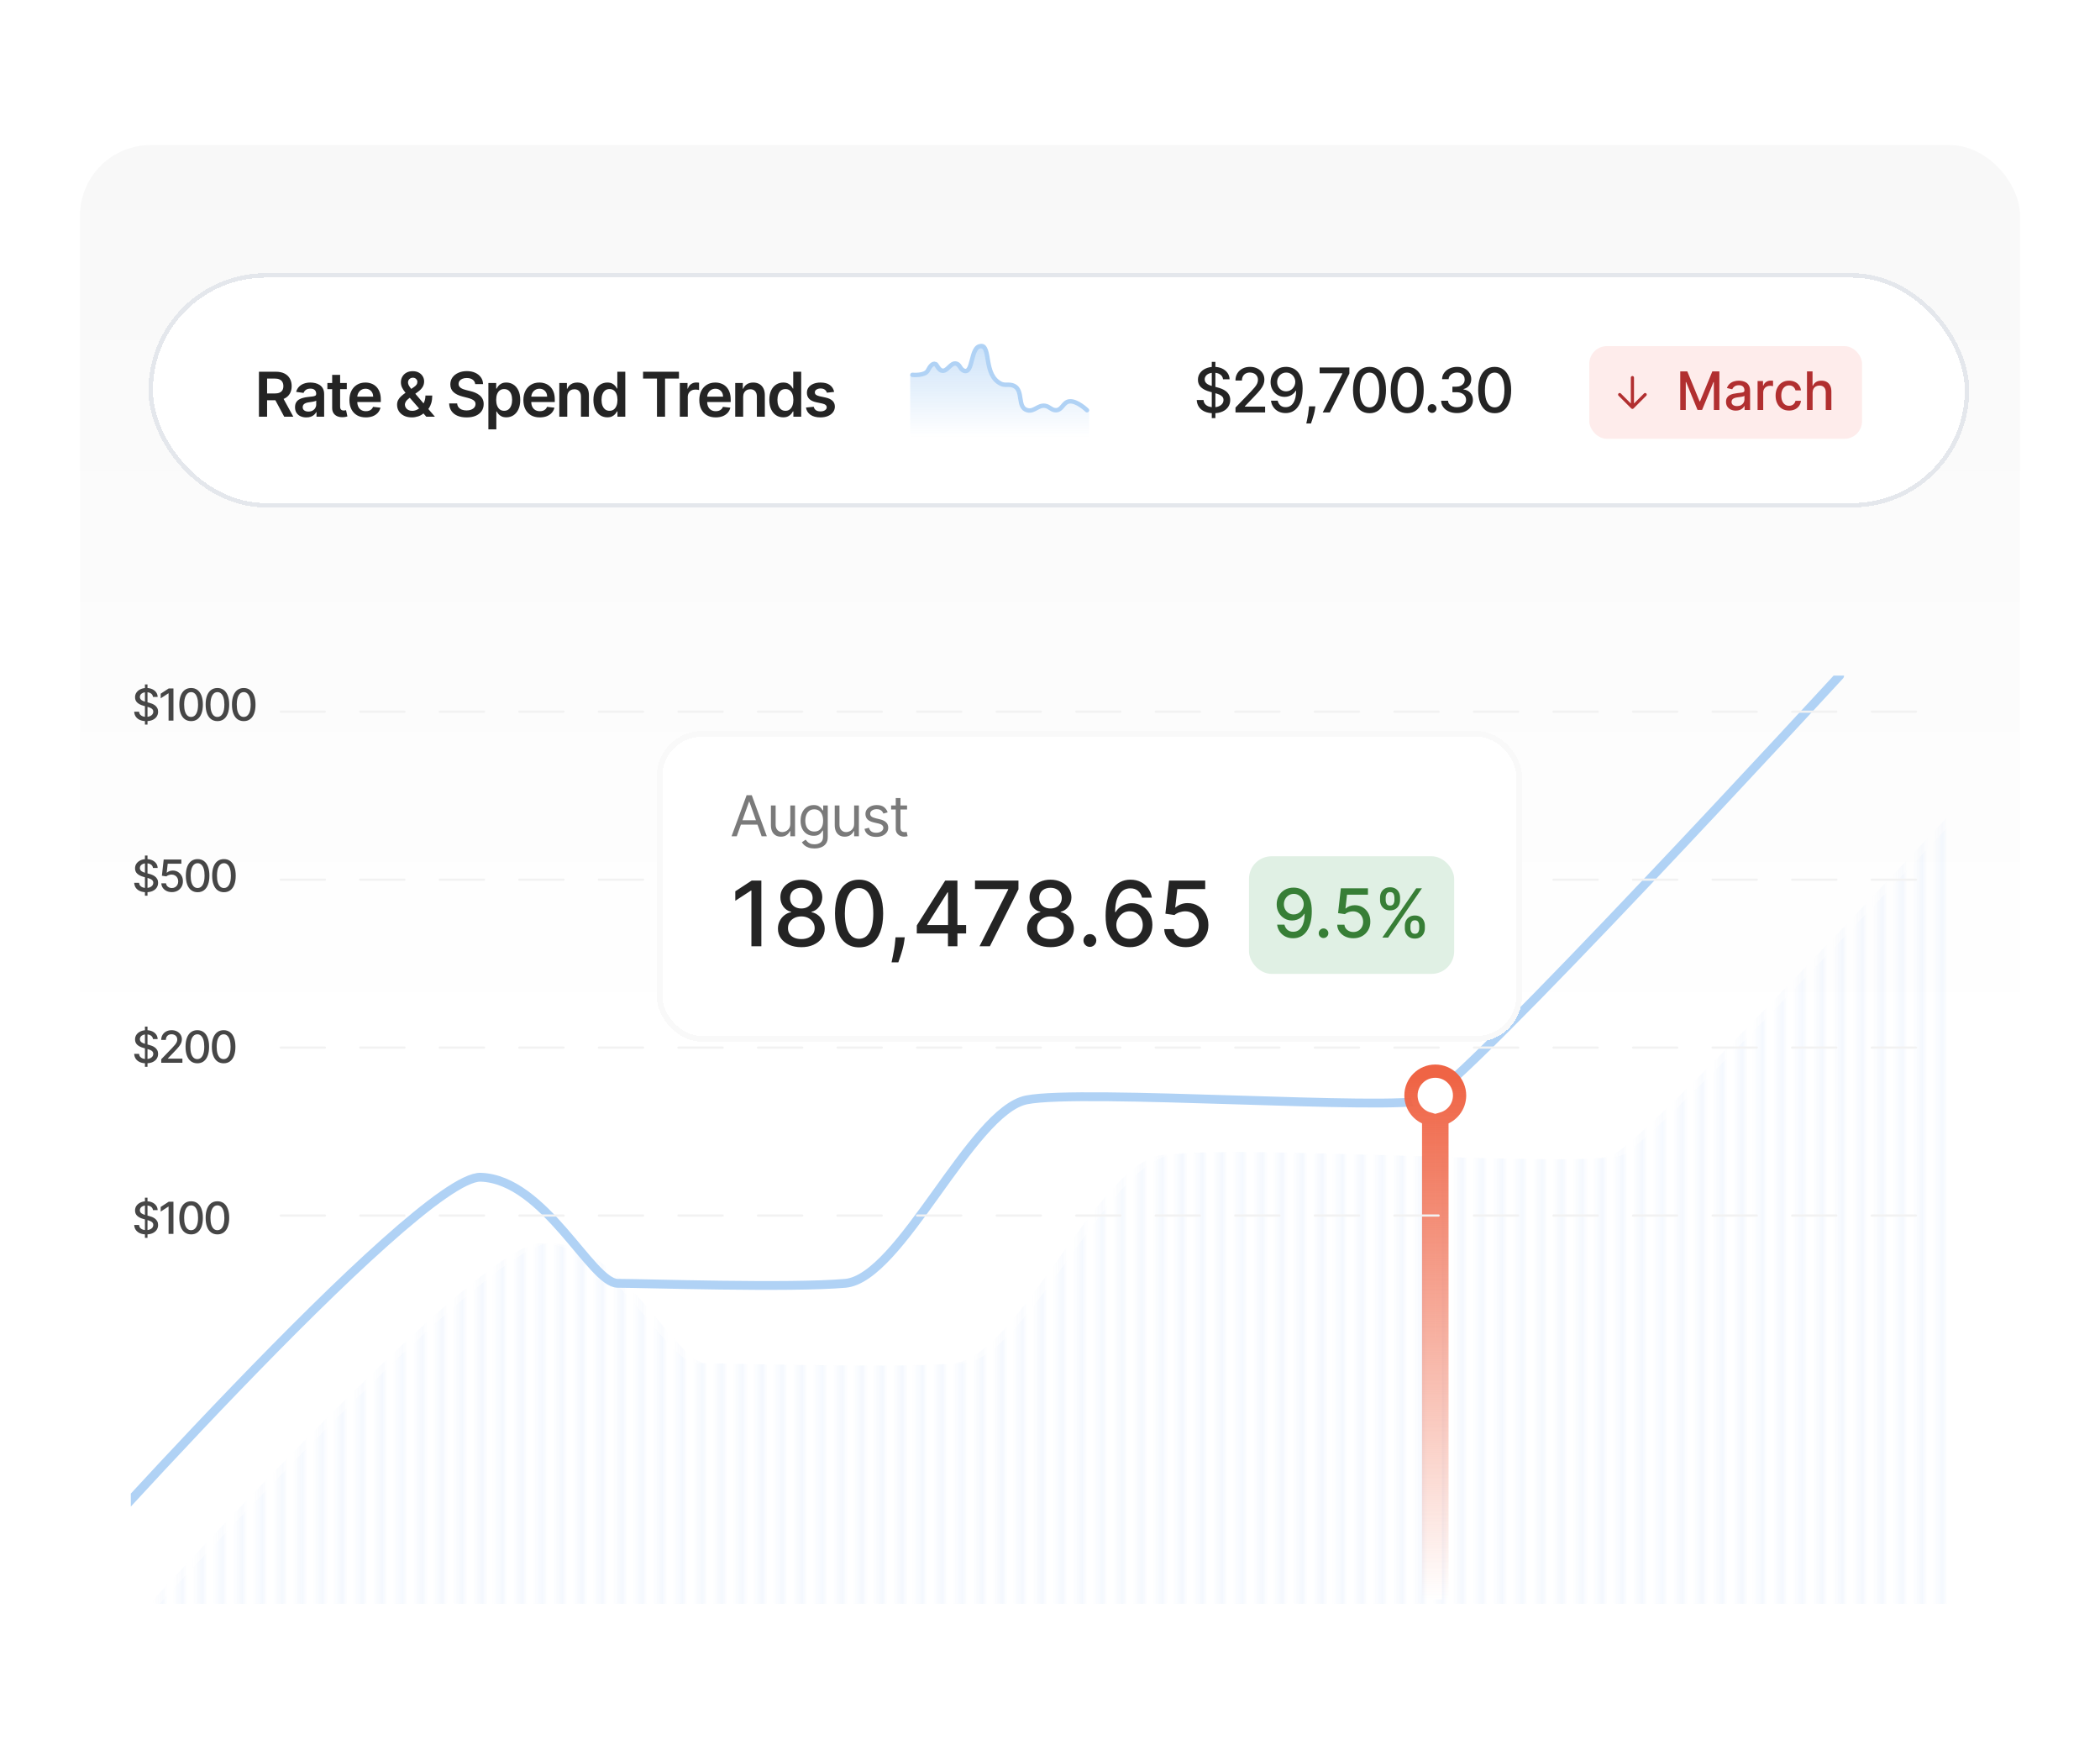 <svg width="420" height="350" viewBox="0 0 420 350" fill="none" xmlns="http://www.w3.org/2000/svg">
<g clip-path="url(#clip0_182_1427)">
<rect x="16" y="29" width="388" height="292.547" rx="14.141" fill="url(#paint0_linear_182_1427)"/>
<g filter="url(#filter0_d_182_1427)">
<rect x="27.048" y="50.212" width="364.137" height="46.843" rx="23.421" fill="white" shape-rendering="crispEdges"/>
<rect x="27.49" y="50.654" width="363.253" height="45.959" rx="22.98" stroke="#E4E7EC" stroke-width="0.884" shape-rendering="crispEdges"/>
<path d="M49.137 78.914V69.915H52.511C53.203 69.915 53.783 70.035 54.251 70.275C54.723 70.516 55.079 70.853 55.319 71.286C55.562 71.717 55.684 72.219 55.684 72.793C55.684 73.37 55.561 73.871 55.315 74.296C55.072 74.718 54.713 75.044 54.238 75.276C53.764 75.504 53.181 75.618 52.489 75.618H50.086V74.265H52.27C52.674 74.265 53.005 74.21 53.263 74.098C53.52 73.984 53.711 73.819 53.834 73.602C53.96 73.382 54.023 73.112 54.023 72.793C54.023 72.474 53.96 72.201 53.834 71.976C53.708 71.747 53.516 71.575 53.258 71.457C53 71.337 52.668 71.277 52.261 71.277H50.767V78.914H49.137ZM53.785 74.836L56.013 78.914H54.194L52.006 74.836H53.785ZM58.614 79.05C58.187 79.05 57.801 78.974 57.459 78.822C57.119 78.666 56.849 78.438 56.65 78.136C56.454 77.835 56.356 77.463 56.356 77.02C56.356 76.639 56.426 76.325 56.567 76.076C56.707 75.826 56.899 75.627 57.142 75.478C57.385 75.329 57.659 75.216 57.964 75.14C58.272 75.061 58.589 75.003 58.917 74.968C59.313 74.927 59.634 74.891 59.88 74.858C60.126 74.823 60.304 74.77 60.416 74.7C60.53 74.627 60.587 74.514 60.587 74.362V74.335C60.587 74.004 60.489 73.748 60.293 73.567C60.096 73.385 59.814 73.294 59.445 73.294C59.055 73.294 58.746 73.379 58.517 73.549C58.292 73.719 58.14 73.919 58.061 74.151L56.575 73.94C56.693 73.53 56.886 73.187 57.155 72.912C57.425 72.633 57.755 72.426 58.144 72.288C58.534 72.147 58.964 72.077 59.436 72.077C59.761 72.077 60.085 72.115 60.407 72.191C60.729 72.267 61.024 72.393 61.29 72.569C61.557 72.742 61.771 72.978 61.932 73.276C62.096 73.575 62.178 73.949 62.178 74.397V78.914H60.649V77.987H60.596C60.499 78.174 60.363 78.35 60.187 78.514C60.014 78.675 59.796 78.806 59.533 78.905C59.272 79.002 58.966 79.05 58.614 79.05ZM59.027 77.882C59.347 77.882 59.623 77.819 59.858 77.692C60.092 77.564 60.272 77.394 60.398 77.183C60.527 76.972 60.592 76.742 60.592 76.493V75.698C60.542 75.739 60.457 75.777 60.337 75.812C60.219 75.847 60.088 75.878 59.941 75.904C59.795 75.93 59.65 75.954 59.506 75.975C59.363 75.995 59.238 76.013 59.133 76.027C58.895 76.059 58.683 76.112 58.496 76.185C58.308 76.259 58.16 76.361 58.052 76.493C57.943 76.622 57.889 76.789 57.889 76.994C57.889 77.287 57.996 77.508 58.21 77.657C58.424 77.807 58.696 77.882 59.027 77.882ZM66.706 72.165V73.395H62.826V72.165H66.706ZM63.783 70.548H65.374V76.884C65.374 77.098 65.406 77.262 65.471 77.376C65.538 77.487 65.626 77.564 65.734 77.605C65.843 77.646 65.963 77.666 66.095 77.666C66.194 77.666 66.285 77.659 66.367 77.644C66.452 77.629 66.517 77.616 66.561 77.605L66.829 78.848C66.744 78.877 66.622 78.91 66.464 78.945C66.309 78.98 66.118 79.001 65.893 79.006C65.494 79.018 65.135 78.958 64.816 78.826C64.497 78.691 64.243 78.483 64.056 78.202C63.871 77.921 63.781 77.57 63.783 77.148V70.548ZM70.509 79.046C69.833 79.046 69.248 78.905 68.756 78.624C68.267 78.34 67.891 77.939 67.627 77.42C67.363 76.899 67.231 76.285 67.231 75.579C67.231 74.885 67.363 74.275 67.627 73.751C67.893 73.224 68.265 72.814 68.743 72.521C69.22 72.225 69.781 72.077 70.426 72.077C70.842 72.077 71.234 72.144 71.603 72.279C71.975 72.411 72.303 72.616 72.588 72.894C72.875 73.172 73.1 73.527 73.264 73.958C73.428 74.385 73.51 74.895 73.51 75.487V75.975H67.978V74.902H71.986C71.983 74.598 71.917 74.327 71.788 74.089C71.659 73.849 71.479 73.66 71.248 73.523C71.019 73.385 70.752 73.316 70.448 73.316C70.123 73.316 69.837 73.395 69.591 73.553C69.345 73.709 69.153 73.914 69.015 74.168C68.881 74.42 68.812 74.697 68.809 74.999V75.935C68.809 76.327 68.881 76.664 69.024 76.945C69.168 77.224 69.368 77.438 69.626 77.587C69.884 77.734 70.186 77.807 70.531 77.807C70.763 77.807 70.972 77.775 71.16 77.71C71.347 77.643 71.51 77.545 71.647 77.416C71.785 77.287 71.889 77.127 71.959 76.937L73.445 77.104C73.351 77.496 73.172 77.839 72.909 78.132C72.648 78.422 72.314 78.647 71.907 78.809C71.499 78.967 71.034 79.046 70.509 79.046ZM79.731 79.046C79.115 79.046 78.587 78.935 78.144 78.712C77.702 78.489 77.361 78.189 77.121 77.811C76.883 77.43 76.765 77.001 76.765 76.524C76.765 76.163 76.838 75.844 76.984 75.566C77.134 75.287 77.339 75.03 77.6 74.793C77.863 74.555 78.168 74.319 78.513 74.085L80.109 73C80.343 72.847 80.52 72.686 80.64 72.516C80.763 72.347 80.825 72.147 80.825 71.919C80.825 71.725 80.743 71.542 80.579 71.37C80.418 71.197 80.195 71.11 79.911 71.11C79.72 71.11 79.552 71.156 79.406 71.246C79.262 71.334 79.149 71.45 79.067 71.594C78.988 71.737 78.948 71.889 78.948 72.051C78.948 72.247 79.003 72.446 79.111 72.648C79.222 72.85 79.366 73.06 79.542 73.276C79.72 73.493 79.911 73.723 80.113 73.966L84.336 78.914H82.613L79.107 74.898C78.846 74.593 78.594 74.293 78.351 73.997C78.111 73.701 77.913 73.394 77.758 73.074C77.605 72.752 77.529 72.404 77.529 72.029C77.529 71.604 77.627 71.225 77.824 70.891C78.02 70.554 78.294 70.289 78.645 70.095C79 69.902 79.414 69.805 79.889 69.805C80.363 69.805 80.771 69.899 81.11 70.087C81.45 70.274 81.712 70.523 81.897 70.833C82.082 71.144 82.174 71.482 82.174 71.849C82.174 72.273 82.068 72.654 81.857 72.991C81.646 73.325 81.353 73.628 80.979 73.9L79.159 75.232C78.861 75.449 78.647 75.668 78.518 75.891C78.389 76.111 78.325 76.298 78.325 76.453C78.325 76.691 78.385 76.906 78.505 77.099C78.625 77.293 78.793 77.448 79.01 77.565C79.23 77.679 79.486 77.737 79.779 77.737C80.101 77.737 80.419 77.665 80.733 77.521C81.046 77.375 81.332 77.167 81.589 76.897C81.847 76.628 82.052 76.305 82.204 75.93C82.357 75.553 82.433 75.134 82.433 74.674H83.799C83.799 75.242 83.737 75.737 83.611 76.159C83.485 76.578 83.322 76.932 83.123 77.222C82.924 77.509 82.713 77.739 82.49 77.912C82.42 77.962 82.352 78.012 82.288 78.062C82.224 78.111 82.156 78.161 82.086 78.211C81.769 78.498 81.399 78.709 80.974 78.844C80.552 78.978 80.138 79.046 79.731 79.046ZM92.392 72.389C92.352 72.005 92.179 71.706 91.874 71.493C91.572 71.279 91.18 71.172 90.696 71.172C90.357 71.172 90.065 71.223 89.822 71.326C89.579 71.428 89.393 71.567 89.264 71.743C89.135 71.919 89.069 72.119 89.066 72.345C89.066 72.532 89.109 72.695 89.194 72.833C89.281 72.97 89.4 73.088 89.55 73.184C89.699 73.278 89.865 73.357 90.046 73.421C90.228 73.486 90.411 73.54 90.595 73.584L91.439 73.795C91.779 73.874 92.105 73.981 92.419 74.116C92.735 74.251 93.018 74.42 93.267 74.626C93.519 74.831 93.718 75.078 93.865 75.368C94.011 75.658 94.084 75.998 94.084 76.388C94.084 76.915 93.95 77.379 93.68 77.78C93.41 78.179 93.021 78.491 92.511 78.716C92.004 78.939 91.391 79.05 90.67 79.05C89.97 79.05 89.362 78.942 88.847 78.725C88.334 78.508 87.933 78.192 87.643 77.776C87.356 77.36 87.2 76.853 87.177 76.256H88.781C88.804 76.569 88.901 76.83 89.071 77.038C89.24 77.246 89.462 77.401 89.734 77.504C90.01 77.606 90.317 77.657 90.657 77.657C91.011 77.657 91.322 77.605 91.588 77.499C91.858 77.391 92.069 77.241 92.221 77.051C92.374 76.858 92.451 76.632 92.454 76.374C92.451 76.14 92.382 75.947 92.248 75.794C92.113 75.639 91.924 75.51 91.681 75.408C91.441 75.302 91.159 75.208 90.837 75.126L89.813 74.863C89.072 74.672 88.486 74.384 88.056 73.997C87.628 73.608 87.414 73.091 87.414 72.446C87.414 71.916 87.558 71.451 87.845 71.053C88.135 70.655 88.529 70.346 89.027 70.126C89.525 69.903 90.089 69.792 90.718 69.792C91.357 69.792 91.916 69.903 92.397 70.126C92.88 70.346 93.26 70.652 93.535 71.044C93.81 71.434 93.952 71.882 93.961 72.389H92.392ZM95.025 81.445V72.165H96.59V73.281H96.682C96.764 73.117 96.88 72.943 97.029 72.758C97.178 72.571 97.38 72.411 97.635 72.279C97.89 72.144 98.215 72.077 98.611 72.077C99.132 72.077 99.602 72.21 100.021 72.477C100.443 72.74 100.777 73.132 101.023 73.65C101.272 74.166 101.397 74.798 101.397 75.548C101.397 76.289 101.275 76.919 101.032 77.438C100.789 77.956 100.458 78.352 100.039 78.624C99.62 78.897 99.145 79.033 98.615 79.033C98.229 79.033 97.908 78.968 97.653 78.839C97.398 78.71 97.193 78.555 97.038 78.374C96.885 78.189 96.767 78.015 96.682 77.851H96.616V81.445H95.025ZM96.585 75.54C96.585 75.976 96.647 76.358 96.77 76.686C96.896 77.014 97.076 77.271 97.31 77.455C97.547 77.637 97.835 77.728 98.171 77.728C98.523 77.728 98.817 77.634 99.055 77.447C99.292 77.256 99.471 76.997 99.591 76.669C99.714 76.338 99.775 75.961 99.775 75.54C99.775 75.121 99.715 74.749 99.595 74.423C99.475 74.098 99.296 73.843 99.059 73.659C98.822 73.474 98.526 73.382 98.171 73.382C97.832 73.382 97.543 73.471 97.306 73.65C97.069 73.829 96.888 74.079 96.765 74.401C96.645 74.724 96.585 75.103 96.585 75.54ZM105.305 79.046C104.628 79.046 104.044 78.905 103.552 78.624C103.062 78.34 102.686 77.939 102.422 77.42C102.159 76.899 102.027 76.285 102.027 75.579C102.027 74.885 102.159 74.275 102.422 73.751C102.689 73.224 103.061 72.814 103.538 72.521C104.016 72.225 104.577 72.077 105.221 72.077C105.637 72.077 106.03 72.144 106.399 72.279C106.771 72.411 107.099 72.616 107.383 72.894C107.67 73.172 107.896 73.527 108.06 73.958C108.224 74.385 108.306 74.895 108.306 75.487V75.975H102.774V74.902H106.781C106.778 74.598 106.712 74.327 106.583 74.089C106.455 73.849 106.274 73.66 106.043 73.523C105.815 73.385 105.548 73.316 105.243 73.316C104.918 73.316 104.633 73.395 104.386 73.553C104.14 73.709 103.949 73.914 103.811 74.168C103.676 74.42 103.607 74.697 103.604 74.999V75.935C103.604 76.327 103.676 76.664 103.82 76.945C103.963 77.224 104.164 77.438 104.422 77.587C104.679 77.734 104.981 77.807 105.327 77.807C105.558 77.807 105.768 77.775 105.955 77.71C106.143 77.643 106.305 77.545 106.443 77.416C106.581 77.287 106.685 77.127 106.755 76.937L108.24 77.104C108.146 77.496 107.968 77.839 107.704 78.132C107.443 78.422 107.109 78.647 106.702 78.809C106.295 78.967 105.829 79.046 105.305 79.046ZM110.8 74.959V78.914H109.21V72.165H110.73V73.312H110.809C110.964 72.934 111.212 72.633 111.552 72.411C111.894 72.188 112.318 72.077 112.822 72.077C113.287 72.077 113.693 72.177 114.039 72.376C114.387 72.575 114.657 72.864 114.847 73.241C115.041 73.619 115.136 74.078 115.133 74.617V78.914H113.542V74.863C113.542 74.412 113.425 74.059 113.191 73.804C112.959 73.549 112.639 73.421 112.228 73.421C111.95 73.421 111.703 73.483 111.486 73.606C111.272 73.726 111.104 73.9 110.98 74.129C110.86 74.358 110.8 74.634 110.8 74.959ZM118.813 79.033C118.282 79.033 117.808 78.897 117.389 78.624C116.97 78.352 116.639 77.956 116.396 77.438C116.153 76.919 116.031 76.289 116.031 75.548C116.031 74.798 116.154 74.166 116.4 73.65C116.649 73.132 116.985 72.74 117.406 72.477C117.828 72.21 118.298 72.077 118.817 72.077C119.212 72.077 119.538 72.144 119.792 72.279C120.047 72.411 120.249 72.571 120.399 72.758C120.548 72.943 120.664 73.117 120.746 73.281H120.812V69.915H122.407V78.914H120.843V77.851H120.746C120.664 78.015 120.545 78.189 120.39 78.374C120.235 78.555 120.03 78.71 119.775 78.839C119.52 78.968 119.199 79.033 118.813 79.033ZM119.256 77.728C119.593 77.728 119.88 77.637 120.118 77.455C120.355 77.271 120.535 77.014 120.658 76.686C120.781 76.358 120.843 75.976 120.843 75.54C120.843 75.103 120.781 74.724 120.658 74.401C120.538 74.079 120.359 73.829 120.122 73.65C119.888 73.471 119.599 73.382 119.256 73.382C118.902 73.382 118.606 73.474 118.369 73.659C118.131 73.843 117.953 74.098 117.833 74.423C117.713 74.749 117.652 75.121 117.652 75.54C117.652 75.961 117.713 76.338 117.833 76.669C117.956 76.997 118.136 77.256 118.373 77.447C118.613 77.634 118.908 77.728 119.256 77.728ZM125.962 71.282V69.915H133.142V71.282H130.36V78.914H128.743V71.282H125.962ZM133.313 78.914V72.165H134.855V73.29H134.926C135.049 72.9 135.26 72.6 135.558 72.389C135.86 72.175 136.204 72.068 136.591 72.068C136.679 72.068 136.777 72.073 136.885 72.081C136.997 72.087 137.089 72.097 137.162 72.112V73.575C137.095 73.552 136.988 73.531 136.841 73.514C136.698 73.493 136.559 73.483 136.424 73.483C136.134 73.483 135.873 73.546 135.642 73.672C135.413 73.795 135.233 73.966 135.101 74.186C134.97 74.406 134.904 74.659 134.904 74.946V78.914H133.313ZM140.487 79.046C139.81 79.046 139.226 78.905 138.734 78.624C138.245 78.34 137.868 77.939 137.605 77.42C137.341 76.899 137.209 76.285 137.209 75.579C137.209 74.885 137.341 74.275 137.605 73.751C137.871 73.224 138.243 72.814 138.721 72.521C139.198 72.225 139.759 72.077 140.404 72.077C140.819 72.077 141.212 72.144 141.581 72.279C141.953 72.411 142.281 72.616 142.565 72.894C142.852 73.172 143.078 73.527 143.242 73.958C143.406 74.385 143.488 74.895 143.488 75.487V75.975H137.956V74.902H141.963C141.96 74.598 141.895 74.327 141.766 74.089C141.637 73.849 141.457 73.66 141.225 73.523C140.997 73.385 140.73 73.316 140.425 73.316C140.1 73.316 139.815 73.395 139.569 73.553C139.323 73.709 139.131 73.914 138.993 74.168C138.858 74.42 138.789 74.697 138.787 74.999V75.935C138.787 76.327 138.858 76.664 139.002 76.945C139.145 77.224 139.346 77.438 139.604 77.587C139.862 77.734 140.163 77.807 140.509 77.807C140.74 77.807 140.95 77.775 141.137 77.71C141.325 77.643 141.487 77.545 141.625 77.416C141.763 77.287 141.867 77.127 141.937 76.937L143.422 77.104C143.328 77.496 143.15 77.839 142.886 78.132C142.625 78.422 142.291 78.647 141.884 78.809C141.477 78.967 141.011 79.046 140.487 79.046ZM145.983 74.959V78.914H144.392V72.165H145.912V73.312H145.991C146.147 72.934 146.394 72.633 146.734 72.411C147.077 72.188 147.5 72.077 148.004 72.077C148.47 72.077 148.875 72.177 149.221 72.376C149.57 72.575 149.839 72.864 150.029 73.241C150.223 73.619 150.318 74.078 150.315 74.617V78.914H148.724V74.863C148.724 74.412 148.607 74.059 148.373 73.804C148.141 73.549 147.821 73.421 147.411 73.421C147.132 73.421 146.885 73.483 146.668 73.606C146.454 73.726 146.286 73.9 146.163 74.129C146.043 74.358 145.983 74.634 145.983 74.959ZM153.995 79.033C153.464 79.033 152.99 78.897 152.571 78.624C152.152 78.352 151.821 77.956 151.578 77.438C151.335 76.919 151.213 76.289 151.213 75.548C151.213 74.798 151.336 74.166 151.582 73.65C151.831 73.132 152.167 72.74 152.589 72.477C153.01 72.21 153.481 72.077 153.999 72.077C154.395 72.077 154.72 72.144 154.975 72.279C155.229 72.411 155.432 72.571 155.581 72.758C155.73 72.943 155.846 73.117 155.928 73.281H155.994V69.915H157.589V78.914H156.025V77.851H155.928C155.846 78.015 155.727 78.189 155.572 78.374C155.417 78.555 155.212 78.71 154.957 78.839C154.702 78.968 154.381 79.033 153.995 79.033ZM154.439 77.728C154.775 77.728 155.062 77.637 155.3 77.455C155.537 77.271 155.717 77.014 155.84 76.686C155.963 76.358 156.025 75.976 156.025 75.54C156.025 75.103 155.963 74.724 155.84 74.401C155.72 74.079 155.541 73.829 155.304 73.65C155.07 73.471 154.781 73.382 154.439 73.382C154.084 73.382 153.788 73.474 153.551 73.659C153.314 73.843 153.135 74.098 153.015 74.423C152.895 74.749 152.835 75.121 152.835 75.54C152.835 75.961 152.895 76.338 153.015 76.669C153.138 76.997 153.318 77.256 153.555 77.447C153.796 77.634 154.09 77.728 154.439 77.728ZM164.176 73.949L162.726 74.107C162.685 73.96 162.614 73.823 162.511 73.694C162.412 73.565 162.277 73.461 162.107 73.382C161.937 73.303 161.729 73.263 161.483 73.263C161.152 73.263 160.874 73.335 160.648 73.479C160.425 73.622 160.316 73.808 160.318 74.037C160.316 74.233 160.387 74.393 160.534 74.516C160.683 74.639 160.929 74.74 161.272 74.819L162.423 75.065C163.062 75.203 163.536 75.421 163.847 75.72C164.16 76.018 164.319 76.409 164.321 76.893C164.319 77.318 164.194 77.692 163.948 78.018C163.705 78.34 163.366 78.592 162.933 78.773C162.499 78.955 162.001 79.046 161.439 79.046C160.613 79.046 159.948 78.873 159.444 78.527C158.94 78.179 158.64 77.694 158.543 77.073L160.094 76.924C160.165 77.228 160.314 77.458 160.543 77.613C160.771 77.769 161.068 77.846 161.435 77.846C161.812 77.846 162.116 77.769 162.344 77.613C162.576 77.458 162.691 77.266 162.691 77.038C162.691 76.844 162.617 76.685 162.467 76.559C162.321 76.433 162.092 76.336 161.782 76.269L160.63 76.027C159.983 75.892 159.504 75.665 159.194 75.346C158.883 75.024 158.729 74.617 158.732 74.125C158.729 73.709 158.842 73.348 159.071 73.044C159.302 72.736 159.623 72.499 160.033 72.332C160.446 72.162 160.922 72.077 161.461 72.077C162.252 72.077 162.874 72.245 163.328 72.582C163.785 72.919 164.068 73.375 164.176 73.949Z" fill="#242424"/>
<path d="M179.833 70.54C179.833 70.54 182.365 70.78 182.926 69.656C183.368 68.772 183.81 68.33 184.252 68.33C184.694 68.33 184.898 69.384 185.578 69.656C186.798 70.144 187.491 67.858 188.671 68.33C189.351 68.602 189.345 69.323 189.997 69.656C192.087 70.724 191.323 64.795 193.532 64.795C195.599 64.795 193.974 70.54 197.51 72.308C198.393 72.749 199.216 72.292 200.161 72.749C202.107 73.692 200.72 77.065 202.813 77.61C204.19 77.97 204.938 76.534 206.348 76.727C207.269 76.852 207.628 77.636 208.557 77.61C209.801 77.576 209.974 75.997 211.209 75.843C212.741 75.651 214.744 77.61 214.744 77.61" stroke="#B0D2F5" stroke-width="0.884" stroke-linecap="round"/>
<path d="M183.329 69.333C182.774 70.484 179.391 70.54 179.391 70.54V82.914H215.186V77.611C215.186 77.611 212.765 75.475 211.253 75.671C210.034 75.829 209.863 77.446 208.635 77.482C207.718 77.508 207.363 76.705 206.454 76.576C205.061 76.379 204.323 77.85 202.963 77.482C200.897 76.922 202.267 73.468 200.345 72.502C199.412 72.033 198.6 72.502 197.727 72.049C194.237 70.239 195.841 64.353 193.8 64.353C191.619 64.353 192.374 70.427 190.31 69.333C189.666 68.992 189.672 68.254 189.001 67.975C187.836 67.491 187.151 69.833 185.947 69.333C185.275 69.055 185.074 67.975 184.638 67.975C184.201 67.975 183.765 68.428 183.329 69.333Z" fill="url(#paint1_linear_182_1427)"/>
<path d="M239.705 79.187V67.939H240.426V79.187H239.705ZM241.959 71.427C241.912 71.012 241.719 70.689 241.379 70.461C241.039 70.229 240.612 70.114 240.096 70.114C239.727 70.114 239.408 70.172 239.138 70.29C238.869 70.404 238.659 70.562 238.51 70.764C238.364 70.963 238.29 71.19 238.29 71.445C238.29 71.659 238.34 71.844 238.44 71.999C238.542 72.154 238.675 72.284 238.84 72.39C239.006 72.492 239.185 72.579 239.376 72.649C239.566 72.716 239.749 72.772 239.925 72.816L240.804 73.044C241.091 73.115 241.385 73.21 241.687 73.33C241.989 73.45 242.268 73.608 242.526 73.805C242.784 74.001 242.992 74.244 243.15 74.534C243.311 74.824 243.392 75.171 243.392 75.576C243.392 76.085 243.26 76.538 242.996 76.933C242.736 77.329 242.356 77.641 241.858 77.869C241.363 78.098 240.764 78.212 240.061 78.212C239.387 78.212 238.804 78.105 238.312 77.891C237.82 77.677 237.435 77.374 237.157 76.982C236.878 76.586 236.725 76.117 236.695 75.576H238.057C238.084 75.901 238.189 76.172 238.374 76.388C238.561 76.602 238.8 76.762 239.09 76.867C239.383 76.97 239.704 77.021 240.052 77.021C240.436 77.021 240.777 76.961 241.076 76.841C241.378 76.718 241.615 76.548 241.788 76.331C241.961 76.112 242.047 75.855 242.047 75.562C242.047 75.296 241.971 75.078 241.819 74.908C241.669 74.738 241.466 74.597 241.208 74.486C240.953 74.374 240.665 74.276 240.342 74.191L239.279 73.901C238.558 73.705 237.987 73.417 237.565 73.036C237.146 72.655 236.937 72.151 236.937 71.524C236.937 71.006 237.078 70.553 237.359 70.166C237.64 69.78 238.021 69.48 238.501 69.266C238.982 69.049 239.524 68.941 240.127 68.941C240.736 68.941 241.274 69.047 241.74 69.261C242.208 69.475 242.577 69.769 242.847 70.144C243.116 70.516 243.257 70.944 243.269 71.427H241.959ZM244.449 78.062V77.078L247.494 73.923C247.819 73.581 248.088 73.28 248.298 73.023C248.512 72.762 248.672 72.514 248.777 72.28C248.883 72.046 248.936 71.797 248.936 71.533C248.936 71.234 248.865 70.976 248.725 70.76C248.584 70.54 248.392 70.371 248.149 70.254C247.906 70.134 247.632 70.074 247.327 70.074C247.005 70.074 246.724 70.14 246.484 70.272C246.244 70.404 246.059 70.59 245.93 70.83C245.801 71.07 245.737 71.351 245.737 71.674H244.44C244.44 71.126 244.566 70.647 244.818 70.237C245.07 69.827 245.416 69.509 245.855 69.283C246.295 69.055 246.794 68.941 247.354 68.941C247.919 68.941 248.417 69.053 248.848 69.279C249.281 69.501 249.62 69.806 249.863 70.193C250.106 70.576 250.227 71.01 250.227 71.493C250.227 71.827 250.164 72.154 250.038 72.473C249.915 72.793 249.7 73.148 249.393 73.541C249.085 73.931 248.657 74.404 248.11 74.96L246.321 76.832V76.898H250.372V78.062H244.449ZM254.588 68.941C254.99 68.943 255.385 69.017 255.775 69.16C256.164 69.304 256.516 69.538 256.829 69.863C257.146 70.188 257.397 70.628 257.585 71.181C257.775 71.732 257.872 72.418 257.875 73.238C257.875 74.026 257.796 74.727 257.638 75.343C257.479 75.955 257.252 76.472 256.957 76.894C256.664 77.316 256.308 77.636 255.889 77.856C255.47 78.076 254.998 78.186 254.474 78.186C253.938 78.186 253.462 78.08 253.046 77.869C252.63 77.658 252.292 77.367 252.031 76.995C251.77 76.62 251.608 76.189 251.543 75.703H252.883C252.971 76.09 253.15 76.403 253.419 76.643C253.692 76.88 254.043 76.999 254.474 76.999C255.133 76.999 255.647 76.712 256.016 76.138C256.385 75.561 256.571 74.755 256.574 73.721H256.504C256.352 73.973 256.161 74.19 255.933 74.371C255.707 74.553 255.454 74.694 255.173 74.793C254.891 74.893 254.591 74.943 254.272 74.943C253.753 74.943 253.282 74.815 252.857 74.561C252.432 74.306 252.094 73.956 251.842 73.51C251.59 73.065 251.464 72.557 251.464 71.986C251.464 71.417 251.593 70.902 251.851 70.439C252.111 69.976 252.475 69.61 252.94 69.34C253.409 69.068 253.958 68.935 254.588 68.941ZM254.593 70.083C254.25 70.083 253.941 70.168 253.665 70.338C253.393 70.505 253.178 70.732 253.02 71.019C252.861 71.303 252.782 71.619 252.782 71.968C252.782 72.317 252.858 72.633 253.011 72.917C253.166 73.198 253.377 73.422 253.643 73.589C253.913 73.753 254.221 73.835 254.566 73.835C254.824 73.835 255.064 73.786 255.287 73.686C255.509 73.587 255.704 73.449 255.871 73.273C256.038 73.094 256.169 72.892 256.262 72.667C256.356 72.441 256.403 72.204 256.403 71.955C256.403 71.624 256.324 71.316 256.166 71.032C256.01 70.748 255.797 70.519 255.524 70.347C255.252 70.171 254.941 70.083 254.593 70.083ZM260.421 76.832L260.355 77.311C260.311 77.663 260.236 78.029 260.131 78.41C260.028 78.793 259.921 79.149 259.81 79.477C259.702 79.805 259.612 80.066 259.542 80.26H258.611C258.649 80.078 258.701 79.832 258.769 79.521C258.836 79.214 258.902 78.87 258.967 78.489C259.031 78.108 259.079 77.72 259.112 77.324L259.155 76.832H260.421ZM261.89 78.062L265.819 70.294V70.228H261.275V69.064H267.225V70.267L263.31 78.062H261.89ZM271.25 78.212C270.556 78.209 269.963 78.026 269.471 77.663C268.979 77.299 268.602 76.771 268.342 76.076C268.081 75.382 267.951 74.546 267.951 73.567C267.951 72.592 268.081 71.758 268.342 71.067C268.605 70.376 268.983 69.849 269.475 69.485C269.97 69.122 270.562 68.941 271.25 68.941C271.939 68.941 272.529 69.124 273.021 69.49C273.513 69.853 273.89 70.38 274.151 71.072C274.414 71.76 274.546 72.592 274.546 73.567C274.546 74.549 274.416 75.386 274.155 76.081C273.894 76.772 273.518 77.301 273.026 77.667C272.534 78.03 271.942 78.212 271.25 78.212ZM271.25 77.039C271.86 77.039 272.336 76.741 272.679 76.147C273.024 75.552 273.197 74.692 273.197 73.567C273.197 72.82 273.118 72.189 272.96 71.674C272.805 71.155 272.58 70.763 272.287 70.496C271.997 70.227 271.652 70.092 271.25 70.092C270.644 70.092 270.168 70.391 269.822 70.988C269.477 71.586 269.302 72.445 269.3 73.567C269.3 74.317 269.377 74.951 269.532 75.47C269.691 75.986 269.915 76.377 270.205 76.643C270.495 76.907 270.843 77.039 271.25 77.039ZM278.796 78.212C278.102 78.209 277.508 78.026 277.016 77.663C276.524 77.299 276.148 76.771 275.887 76.076C275.626 75.382 275.496 74.546 275.496 73.567C275.496 72.592 275.626 71.758 275.887 71.067C276.151 70.376 276.528 69.849 277.021 69.485C277.516 69.122 278.107 68.941 278.796 68.941C279.484 68.941 280.074 69.124 280.567 69.49C281.059 69.853 281.435 70.38 281.696 71.072C281.96 71.76 282.091 72.592 282.091 73.567C282.091 74.549 281.961 75.386 281.7 76.081C281.44 76.772 281.063 77.301 280.571 77.667C280.079 78.03 279.487 78.212 278.796 78.212ZM278.796 77.039C279.405 77.039 279.881 76.741 280.224 76.147C280.57 75.552 280.742 74.692 280.742 73.567C280.742 72.82 280.663 72.189 280.505 71.674C280.35 71.155 280.126 70.763 279.833 70.496C279.543 70.227 279.197 70.092 278.796 70.092C278.189 70.092 277.713 70.391 277.368 70.988C277.022 71.586 276.848 72.445 276.845 73.567C276.845 74.317 276.922 74.951 277.078 75.47C277.236 75.986 277.46 76.377 277.75 76.643C278.04 76.907 278.389 77.039 278.796 77.039ZM283.765 78.146C283.525 78.146 283.318 78.061 283.146 77.891C282.973 77.718 282.886 77.51 282.886 77.267C282.886 77.027 282.973 76.822 283.146 76.652C283.318 76.479 283.525 76.393 283.765 76.393C284.005 76.393 284.212 76.479 284.385 76.652C284.558 76.822 284.644 77.027 284.644 77.267C284.644 77.428 284.603 77.576 284.521 77.711C284.442 77.843 284.336 77.948 284.205 78.027C284.073 78.106 283.926 78.146 283.765 78.146ZM288.751 78.186C288.148 78.186 287.609 78.082 287.134 77.874C286.662 77.666 286.289 77.377 286.013 77.008C285.741 76.636 285.595 76.205 285.574 75.716H286.954C286.971 75.983 287.061 76.214 287.222 76.41C287.386 76.604 287.6 76.753 287.863 76.859C288.127 76.964 288.42 77.017 288.742 77.017C289.097 77.017 289.41 76.955 289.682 76.832C289.958 76.709 290.173 76.538 290.328 76.318C290.484 76.095 290.561 75.839 290.561 75.549C290.561 75.247 290.484 74.982 290.328 74.754C290.176 74.522 289.952 74.341 289.656 74.209C289.363 74.077 289.009 74.011 288.593 74.011H287.833V72.904H288.593C288.927 72.904 289.22 72.844 289.472 72.724C289.726 72.604 289.926 72.437 290.069 72.223C290.213 72.006 290.284 71.753 290.284 71.463C290.284 71.184 290.221 70.943 290.096 70.738C289.972 70.53 289.797 70.367 289.568 70.25C289.343 70.133 289.076 70.074 288.769 70.074C288.476 70.074 288.202 70.128 287.947 70.237C287.695 70.342 287.49 70.495 287.332 70.694C287.173 70.89 287.089 71.126 287.077 71.401H285.763C285.778 70.915 285.921 70.487 286.194 70.118C286.469 69.749 286.832 69.46 287.283 69.252C287.734 69.044 288.235 68.941 288.786 68.941C289.363 68.941 289.861 69.053 290.28 69.279C290.702 69.501 291.027 69.799 291.256 70.171C291.487 70.543 291.601 70.95 291.598 71.392C291.601 71.896 291.461 72.324 291.176 72.675C290.895 73.027 290.52 73.263 290.052 73.383V73.453C290.649 73.544 291.112 73.781 291.44 74.165C291.771 74.549 291.935 75.025 291.932 75.593C291.935 76.088 291.797 76.532 291.519 76.924C291.244 77.317 290.867 77.626 290.39 77.852C289.912 78.074 289.366 78.186 288.751 78.186ZM296.284 78.212C295.59 78.209 294.997 78.026 294.505 77.663C294.012 77.299 293.636 76.771 293.375 76.076C293.115 75.382 292.984 74.546 292.984 73.567C292.984 72.592 293.115 71.758 293.375 71.067C293.639 70.376 294.017 69.849 294.509 69.485C295.004 69.122 295.596 68.941 296.284 68.941C296.973 68.941 297.563 69.124 298.055 69.49C298.547 69.853 298.924 70.38 299.184 71.072C299.448 71.76 299.58 72.592 299.58 73.567C299.58 74.549 299.449 75.386 299.189 76.081C298.928 76.772 298.552 77.301 298.059 77.667C297.567 78.03 296.976 78.212 296.284 78.212ZM296.284 77.039C296.893 77.039 297.37 76.741 297.712 76.147C298.058 75.552 298.231 74.692 298.231 73.567C298.231 72.82 298.152 72.189 297.993 71.674C297.838 71.155 297.614 70.763 297.321 70.496C297.031 70.227 296.686 70.092 296.284 70.092C295.678 70.092 295.202 70.391 294.856 70.988C294.51 71.586 294.336 72.445 294.333 73.567C294.333 74.317 294.411 74.951 294.566 75.47C294.724 75.986 294.948 76.377 295.238 76.643C295.528 76.907 295.877 77.039 296.284 77.039Z" fill="#242424"/>
<rect x="315.204" y="64.795" width="54.559" height="18.535" rx="3.535" fill="#FEECEB"/>
<path d="M323.832 71.092V77.033M323.832 77.033L326.378 74.487M323.832 77.033L321.285 74.487" stroke="#B12F30" stroke-width="0.637" stroke-linecap="round" stroke-linejoin="round"/>
<path d="M333.398 69.849H334.811L337.266 75.845H337.357L339.813 69.849H341.225V77.562H340.118V71.981H340.046L337.771 77.551H336.852L334.577 71.977H334.506V77.562H333.398V69.849ZM344.51 77.691C344.143 77.691 343.812 77.623 343.516 77.487C343.219 77.349 342.985 77.15 342.811 76.888C342.641 76.627 342.555 76.307 342.555 75.928C342.555 75.602 342.618 75.333 342.744 75.122C342.869 74.911 343.039 74.744 343.252 74.621C343.466 74.498 343.704 74.405 343.968 74.342C344.231 74.279 344.5 74.232 344.774 74.199C345.12 74.159 345.401 74.126 345.617 74.101C345.833 74.074 345.99 74.03 346.088 73.969C346.186 73.909 346.235 73.811 346.235 73.676V73.649C346.235 73.32 346.142 73.066 345.956 72.885C345.773 72.704 345.499 72.614 345.135 72.614C344.756 72.614 344.457 72.698 344.239 72.866C344.023 73.032 343.874 73.216 343.791 73.42L342.732 73.178C342.858 72.827 343.041 72.543 343.282 72.327C343.526 72.109 343.806 71.951 344.122 71.853C344.438 71.752 344.771 71.702 345.12 71.702C345.351 71.702 345.596 71.73 345.855 71.785C346.116 71.838 346.359 71.936 346.585 72.079C346.814 72.222 347.001 72.427 347.146 72.693C347.292 72.956 347.365 73.299 347.365 73.721V77.562H346.265V76.772H346.22C346.147 76.917 346.038 77.06 345.892 77.201C345.747 77.341 345.56 77.458 345.331 77.551C345.103 77.644 344.829 77.691 344.51 77.691ZM344.755 76.787C345.066 76.787 345.332 76.725 345.553 76.602C345.777 76.479 345.946 76.318 346.062 76.12C346.18 75.919 346.239 75.704 346.239 75.476V74.73C346.199 74.77 346.121 74.808 346.005 74.843C345.892 74.876 345.763 74.905 345.617 74.93C345.472 74.952 345.33 74.974 345.192 74.994C345.054 75.011 344.938 75.026 344.845 75.039C344.627 75.067 344.427 75.113 344.246 75.178C344.068 75.244 343.925 75.338 343.817 75.461C343.712 75.581 343.659 75.742 343.659 75.943C343.659 76.222 343.762 76.433 343.968 76.576C344.174 76.716 344.436 76.787 344.755 76.787ZM348.865 77.562V71.778H349.953V72.696H350.014C350.119 72.385 350.305 72.14 350.571 71.962C350.84 71.781 351.143 71.691 351.482 71.691C351.553 71.691 351.636 71.693 351.731 71.698C351.829 71.703 351.906 71.71 351.961 71.717V72.794C351.916 72.782 351.835 72.768 351.72 72.753C351.604 72.735 351.489 72.727 351.373 72.727C351.107 72.727 350.87 72.783 350.661 72.896C350.455 73.007 350.292 73.161 350.172 73.359C350.051 73.555 349.991 73.779 349.991 74.03V77.562H348.865ZM355.165 77.679C354.605 77.679 354.123 77.552 353.719 77.299C353.317 77.043 353.008 76.69 352.792 76.24C352.576 75.791 352.468 75.276 352.468 74.696C352.468 74.109 352.579 73.59 352.8 73.141C353.021 72.689 353.332 72.336 353.734 72.082C354.135 71.829 354.609 71.702 355.154 71.702C355.593 71.702 355.985 71.784 356.329 71.947C356.673 72.108 356.95 72.334 357.161 72.625C357.374 72.916 357.501 73.256 357.541 73.645H356.445C356.385 73.374 356.247 73.141 356.031 72.945C355.818 72.749 355.532 72.651 355.172 72.651C354.859 72.651 354.584 72.734 354.348 72.9C354.114 73.063 353.932 73.296 353.802 73.6C353.671 73.902 353.606 74.258 353.606 74.67C353.606 75.092 353.67 75.456 353.798 75.762C353.926 76.069 354.107 76.306 354.34 76.474C354.576 76.642 354.854 76.726 355.172 76.726C355.386 76.726 355.579 76.688 355.752 76.61C355.928 76.529 356.075 76.415 356.193 76.267C356.314 76.119 356.398 75.941 356.445 75.732H357.541C357.501 76.106 357.38 76.44 357.176 76.734C356.973 77.028 356.7 77.259 356.359 77.427C356.02 77.595 355.622 77.679 355.165 77.679ZM359.872 74.128V77.562H358.746V69.849H359.857V72.719H359.928C360.064 72.408 360.271 72.16 360.55 71.977C360.829 71.794 361.193 71.702 361.642 71.702C362.039 71.702 362.385 71.784 362.682 71.947C362.98 72.11 363.211 72.354 363.375 72.678C363.54 72.999 363.623 73.401 363.623 73.883V77.562H362.497V74.018C362.497 73.594 362.388 73.265 362.169 73.032C361.951 72.796 361.647 72.678 361.258 72.678C360.992 72.678 360.753 72.734 360.542 72.847C360.334 72.96 360.169 73.126 360.049 73.344C359.931 73.56 359.872 73.821 359.872 74.128Z" fill="#B12F30"/>
</g>
<g clip-path="url(#clip1_182_1427)">
<mask id="mask0_182_1427" style="mask-type:alpha" maskUnits="userSpaceOnUse" x="-12" y="79" width="441" height="371">
<path d="M28.233 79.096L28.233 449.096" stroke="black" stroke-width="1.5"/>
<path d="M32.233 79.096L32.233 449.096" stroke="black" stroke-width="1.5"/>
<path d="M36.233 79.096L36.233 449.096" stroke="black" stroke-width="1.5"/>
<path d="M40.233 79.096L40.233 449.096" stroke="black" stroke-width="1.5"/>
<path d="M44.233 79.096L44.233 449.096" stroke="black" stroke-width="1.5"/>
<path d="M48.233 79.096L48.233 449.096" stroke="black" stroke-width="1.5"/>
<path d="M52.233 79.096L52.233 449.096" stroke="black" stroke-width="1.5"/>
<path d="M56.233 79.096L56.233 449.096" stroke="black" stroke-width="1.5"/>
<path d="M60.232 79.096L60.232 449.096" stroke="black" stroke-width="1.5"/>
<path d="M64.233 79.096L64.233 449.096" stroke="black" stroke-width="1.5"/>
<path d="M68.233 79.096L68.233 449.096" stroke="black" stroke-width="1.5"/>
<path d="M72.233 79.096L72.233 449.096" stroke="black" stroke-width="1.5"/>
<path d="M76.233 79.096L76.233 449.096" stroke="black" stroke-width="1.5"/>
<path d="M80.233 79.096L80.233 449.096" stroke="black" stroke-width="1.5"/>
<path d="M84.233 79.096L84.233 449.096" stroke="black" stroke-width="1.5"/>
<path d="M88.233 79.096L88.233 449.096" stroke="black" stroke-width="1.5"/>
<path d="M92.233 79.096L92.233 449.096" stroke="black" stroke-width="1.5"/>
<path d="M96.233 79.096L96.233 449.096" stroke="black" stroke-width="1.5"/>
<path d="M100.233 79.096L100.233 449.096" stroke="black" stroke-width="1.5"/>
<path d="M104.233 79.096L104.233 449.096" stroke="black" stroke-width="1.5"/>
<path d="M108.233 79.096L108.233 449.096" stroke="black" stroke-width="1.5"/>
<path d="M112.233 79.096L112.233 449.096" stroke="black" stroke-width="1.5"/>
<path d="M116.233 79.096L116.233 449.096" stroke="black" stroke-width="1.5"/>
<path d="M120.233 79.096L120.233 449.096" stroke="black" stroke-width="1.5"/>
<path d="M124.233 79.096L124.233 449.096" stroke="black" stroke-width="1.5"/>
<path d="M128.233 79.096L128.233 449.096" stroke="black" stroke-width="1.5"/>
<path d="M132.233 79.096L132.233 449.096" stroke="black" stroke-width="1.5"/>
<path d="M136.233 79.096L136.233 449.096" stroke="black" stroke-width="1.5"/>
<path d="M140.233 79.096L140.233 449.096" stroke="black" stroke-width="1.5"/>
<path d="M144.233 79.096L144.233 449.096" stroke="black" stroke-width="1.5"/>
<path d="M148.233 79.096L148.233 449.096" stroke="black" stroke-width="1.5"/>
<path d="M152.233 79.096L152.233 449.096" stroke="black" stroke-width="1.5"/>
<path d="M156.233 79.096L156.233 449.096" stroke="black" stroke-width="1.5"/>
<path d="M160.233 79.096L160.233 449.096" stroke="black" stroke-width="1.5"/>
<path d="M164.233 79.096L164.233 449.096" stroke="black" stroke-width="1.5"/>
<path d="M168.233 79.096L168.233 449.096" stroke="black" stroke-width="1.5"/>
<path d="M172.233 79.096L172.233 449.096" stroke="black" stroke-width="1.5"/>
<path d="M176.233 79.096L176.233 449.096" stroke="black" stroke-width="1.5"/>
<path d="M180.233 79.096L180.233 449.096" stroke="black" stroke-width="1.5"/>
<path d="M184.233 79.096L184.233 449.096" stroke="black" stroke-width="1.5"/>
<path d="M188.233 79.096L188.233 449.096" stroke="black" stroke-width="1.5"/>
<path d="M192.233 79.096L192.233 449.096" stroke="black" stroke-width="1.5"/>
<path d="M196.233 79.096L196.233 449.096" stroke="black" stroke-width="1.5"/>
<path d="M200.233 79.096L200.233 449.096" stroke="black" stroke-width="1.5"/>
<path d="M204.233 79.096L204.233 449.096" stroke="black" stroke-width="1.5"/>
<path d="M208.233 79.096L208.233 449.096" stroke="black" stroke-width="1.5"/>
<path d="M212.233 79.096L212.233 449.096" stroke="black" stroke-width="1.5"/>
<path d="M216.233 79.096L216.233 449.096" stroke="black" stroke-width="1.5"/>
<path d="M220.233 79.096L220.233 449.096" stroke="black" stroke-width="1.5"/>
<path d="M224.233 79.096L224.233 449.096" stroke="black" stroke-width="1.5"/>
<path d="M228.233 79.096L228.233 449.096" stroke="black" stroke-width="1.5"/>
<path d="M232.233 79.096L232.233 449.096" stroke="black" stroke-width="1.5"/>
<path d="M236.233 79.096L236.233 449.096" stroke="black" stroke-width="1.5"/>
<path d="M240.233 79.096L240.233 449.096" stroke="black" stroke-width="1.5"/>
<path d="M244.233 79.096L244.233 449.096" stroke="black" stroke-width="1.5"/>
<path d="M248.233 79.096L248.233 449.096" stroke="black" stroke-width="1.5"/>
<path d="M252.233 79.096L252.233 449.096" stroke="black" stroke-width="1.5"/>
<path d="M256.233 79.096V449.096" stroke="black" stroke-width="1.5"/>
<path d="M260.233 79.096V449.096" stroke="black" stroke-width="1.5"/>
<path d="M264.233 79.096V449.096" stroke="black" stroke-width="1.5"/>
<path d="M268.233 79.096V449.096" stroke="black" stroke-width="1.5"/>
<path d="M272.233 79.096V449.096" stroke="black" stroke-width="1.5"/>
<path d="M276.233 79.096V449.096" stroke="black" stroke-width="1.5"/>
<path d="M280.233 79.096V449.096" stroke="black" stroke-width="1.5"/>
<path d="M284.233 79.096V449.096" stroke="black" stroke-width="1.5"/>
<path d="M288.233 79.096V449.096" stroke="black" stroke-width="1.5"/>
<path d="M292.233 79.096V449.096" stroke="black" stroke-width="1.5"/>
<path d="M296.233 79.096V449.096" stroke="black" stroke-width="1.5"/>
<path d="M300.233 79.096V449.096" stroke="black" stroke-width="1.5"/>
<path d="M304.233 79.096V449.096" stroke="black" stroke-width="1.5"/>
<path d="M308.233 79.096V449.096" stroke="black" stroke-width="1.5"/>
<path d="M312.233 79.096V449.096" stroke="black" stroke-width="1.5"/>
<path d="M316.233 79.096V449.096" stroke="black" stroke-width="1.5"/>
<path d="M320.233 79.096V449.096" stroke="black" stroke-width="1.5"/>
<path d="M324.233 79.096V449.096" stroke="black" stroke-width="1.5"/>
<path d="M328.233 79.096V449.096" stroke="black" stroke-width="1.5"/>
<path d="M332.233 79.096V449.096" stroke="black" stroke-width="1.5"/>
<path d="M336.233 79.096V449.096" stroke="black" stroke-width="1.5"/>
<path d="M340.233 79.096V449.096" stroke="black" stroke-width="1.5"/>
<path d="M344.233 79.096V449.096" stroke="black" stroke-width="1.5"/>
<path d="M348.233 79.096V449.096" stroke="black" stroke-width="1.5"/>
<path d="M352.233 79.096V449.096" stroke="black" stroke-width="1.5"/>
<path d="M356.233 79.096V449.096" stroke="black" stroke-width="1.5"/>
<path d="M360.233 79.096V449.096" stroke="black" stroke-width="1.5"/>
<path d="M364.233 79.096V449.096" stroke="black" stroke-width="1.5"/>
<path d="M368.233 79.096V449.096" stroke="black" stroke-width="1.5"/>
<path d="M372.233 79.096V449.096" stroke="black" stroke-width="1.5"/>
<path d="M376.233 79.096V449.096" stroke="black" stroke-width="1.5"/>
<path d="M380.233 79.096V449.096" stroke="black" stroke-width="1.5"/>
<path d="M384.233 79.096V449.096" stroke="black" stroke-width="1.5"/>
<path d="M388.233 79.096V449.096" stroke="black" stroke-width="1.5"/>
</mask>
<g mask="url(#mask0_182_1427)">
<path d="M110.232 248.596C95.732 248.096 10.232 344.596 10.232 344.596V385.096C10.232 389.514 13.814 393.096 18.232 393.096H409.732C414.151 393.096 417.732 389.514 417.732 385.096V135.096C417.732 135.096 331.732 228.596 324.232 231.096C316.732 233.596 246.232 228.596 233.732 231.096C221.232 233.596 205.232 271.495 192.732 272.596C180.232 273.696 147.232 272.596 141.232 272.596C135.232 272.596 124.732 249.096 110.232 248.596Z" fill="#B0D2F5" fill-opacity="0.08"/>
<path d="M108.232 248.596C93.732 248.096 8.232 344.596 8.232 344.596V385.096C8.232 389.514 11.814 393.096 16.232 393.096H407.732C412.151 393.096 415.732 389.514 415.732 385.096V135.096C415.732 135.096 329.732 228.596 322.232 231.096C314.732 233.596 244.232 228.596 231.732 231.096C219.232 233.596 203.232 271.495 190.732 272.596C178.232 273.696 145.232 272.596 139.232 272.596C133.232 272.596 122.732 249.096 108.232 248.596Z" fill="#B0D2F5" fill-opacity="0.08"/>
</g>
<path d="M7.768 320.257C7.768 320.257 83.335 234.968 96.15 235.41C108.966 235.852 118.246 256.622 123.549 256.622C128.852 256.622 158.018 257.594 169.066 256.622C180.114 255.649 194.255 222.153 205.303 219.943C216.351 217.734 278.661 222.153 285.289 219.943C291.918 217.734 367.927 135.096 367.927 135.096" stroke="#B0D2F5" stroke-width="1.768" stroke-linecap="round"/>
<path d="M287.057 214.197C289.741 214.197 291.918 216.374 291.918 219.059C291.918 221.283 290.423 223.157 288.383 223.734V319.815H285.731V223.734C283.691 223.157 282.195 221.284 282.195 219.059C282.195 216.374 284.372 214.197 287.057 214.197Z" fill="white" stroke="url(#paint2_linear_182_1427)" stroke-width="2.651"/>
<path d="M28.987 144.899V136.864H29.501V144.899H28.987ZM30.597 139.356C30.563 139.059 30.425 138.829 30.183 138.666C29.94 138.501 29.634 138.418 29.266 138.418C29.002 138.418 28.774 138.46 28.582 138.544C28.389 138.625 28.24 138.738 28.133 138.883C28.028 139.025 27.976 139.187 27.976 139.369C27.976 139.522 28.012 139.654 28.083 139.764C28.156 139.875 28.251 139.968 28.368 140.044C28.488 140.117 28.615 140.179 28.751 140.229C28.887 140.277 29.018 140.317 29.144 140.348L29.771 140.511C29.976 140.562 30.187 140.63 30.402 140.715C30.618 140.801 30.817 140.914 31.002 141.054C31.186 141.195 31.334 141.368 31.447 141.575C31.562 141.783 31.62 142.031 31.62 142.319C31.62 142.683 31.526 143.007 31.337 143.289C31.151 143.572 30.88 143.794 30.525 143.958C30.171 144.121 29.743 144.202 29.241 144.202C28.76 144.202 28.343 144.126 27.992 143.973C27.64 143.821 27.365 143.604 27.166 143.324C26.968 143.041 26.858 142.706 26.837 142.319H27.81C27.828 142.552 27.904 142.745 28.036 142.9C28.17 143.053 28.34 143.167 28.547 143.242C28.756 143.315 28.986 143.352 29.235 143.352C29.509 143.352 29.753 143.309 29.966 143.223C30.181 143.135 30.351 143.014 30.474 142.859C30.598 142.702 30.66 142.519 30.66 142.31C30.66 142.119 30.605 141.964 30.496 141.842C30.39 141.721 30.244 141.62 30.06 141.541C29.878 141.461 29.672 141.391 29.442 141.331L28.682 141.123C28.168 140.983 27.759 140.777 27.458 140.505C27.159 140.233 27.009 139.873 27.009 139.425C27.009 139.055 27.11 138.732 27.311 138.456C27.512 138.179 27.784 137.965 28.127 137.812C28.47 137.657 28.857 137.58 29.288 137.58C29.723 137.58 30.107 137.656 30.44 137.809C30.775 137.962 31.038 138.172 31.231 138.44C31.423 138.706 31.524 139.011 31.532 139.356H30.597ZM34.688 137.668V144.096H33.715V138.641H33.677L32.139 139.645V138.716L33.743 137.668H34.688ZM38.222 144.202C37.727 144.2 37.303 144.07 36.951 143.81C36.6 143.551 36.331 143.173 36.145 142.677C35.959 142.181 35.865 141.584 35.865 140.885C35.865 140.188 35.959 139.593 36.145 139.099C36.333 138.605 36.603 138.229 36.954 137.969C37.308 137.71 37.731 137.58 38.222 137.58C38.714 137.58 39.136 137.711 39.487 137.972C39.839 138.232 40.108 138.608 40.294 139.102C40.482 139.594 40.576 140.188 40.576 140.885C40.576 141.586 40.483 142.184 40.297 142.68C40.111 143.174 39.842 143.552 39.49 143.813C39.139 144.073 38.716 144.202 38.222 144.202ZM38.222 143.364C38.658 143.364 38.998 143.152 39.242 142.727C39.489 142.303 39.613 141.688 39.613 140.885C39.613 140.351 39.556 139.9 39.443 139.532C39.332 139.162 39.172 138.881 38.963 138.691C38.756 138.499 38.509 138.402 38.222 138.402C37.789 138.402 37.449 138.616 37.202 139.043C36.956 139.469 36.831 140.084 36.829 140.885C36.829 141.421 36.884 141.874 36.995 142.244C37.108 142.612 37.268 142.892 37.475 143.082C37.683 143.27 37.932 143.364 38.222 143.364ZM43.486 144.202C42.99 144.2 42.566 144.07 42.215 143.81C41.863 143.551 41.594 143.173 41.408 142.677C41.222 142.181 41.129 141.584 41.129 140.885C41.129 140.188 41.222 139.593 41.408 139.099C41.596 138.605 41.866 138.229 42.218 137.969C42.571 137.71 42.994 137.58 43.486 137.58C43.977 137.58 44.399 137.711 44.751 137.972C45.102 138.232 45.371 138.608 45.557 139.102C45.745 139.594 45.84 140.188 45.84 140.885C45.84 141.586 45.746 142.184 45.56 142.68C45.374 143.174 45.105 143.552 44.754 143.813C44.402 144.073 43.98 144.202 43.486 144.202ZM43.486 143.364C43.921 143.364 44.261 143.152 44.506 142.727C44.753 142.303 44.876 141.688 44.876 140.885C44.876 140.351 44.82 139.9 44.707 139.532C44.596 139.162 44.436 138.881 44.226 138.691C44.019 138.499 43.772 138.402 43.486 138.402C43.053 138.402 42.712 138.616 42.466 139.043C42.219 139.469 42.094 140.084 42.092 140.885C42.092 141.421 42.148 141.874 42.258 142.244C42.371 142.612 42.532 142.892 42.739 143.082C42.946 143.27 43.195 143.364 43.486 143.364ZM48.749 144.202C48.253 144.2 47.829 144.07 47.478 143.81C47.126 143.551 46.857 143.173 46.671 142.677C46.485 142.181 46.392 141.584 46.392 140.885C46.392 140.188 46.485 139.593 46.671 139.099C46.859 138.605 47.129 138.229 47.481 137.969C47.835 137.71 48.257 137.58 48.749 137.58C49.241 137.58 49.662 137.711 50.014 137.972C50.365 138.232 50.634 138.608 50.82 139.102C51.009 139.594 51.103 140.188 51.103 140.885C51.103 141.586 51.01 142.184 50.824 142.68C50.637 143.174 50.368 143.552 50.017 143.813C49.665 144.073 49.243 144.202 48.749 144.202ZM48.749 143.364C49.184 143.364 49.524 143.152 49.769 142.727C50.016 142.303 50.139 141.688 50.139 140.885C50.139 140.351 50.083 139.9 49.97 139.532C49.859 139.162 49.699 138.881 49.49 138.691C49.282 138.499 49.036 138.402 48.749 138.402C48.316 138.402 47.976 138.616 47.729 139.043C47.482 139.469 47.358 140.084 47.355 140.885C47.355 141.421 47.411 141.874 47.522 142.244C47.635 142.612 47.795 142.892 48.002 143.082C48.209 143.27 48.458 143.364 48.749 143.364Z" fill="#464646"/>
<path d="M28.987 179.111V171.076H29.501V179.111H28.987ZM30.597 173.568C30.563 173.271 30.425 173.041 30.183 172.878C29.94 172.713 29.634 172.63 29.266 172.63C29.002 172.63 28.774 172.672 28.582 172.755C28.389 172.837 28.24 172.95 28.133 173.094C28.028 173.237 27.976 173.399 27.976 173.581C27.976 173.734 28.012 173.865 28.083 173.976C28.156 174.087 28.251 174.18 28.368 174.256C28.488 174.329 28.615 174.391 28.751 174.441C28.887 174.489 29.018 174.529 29.144 174.56L29.771 174.723C29.976 174.774 30.187 174.842 30.402 174.927C30.618 175.013 30.817 175.126 31.002 175.266C31.186 175.407 31.334 175.58 31.447 175.787C31.562 175.994 31.62 176.242 31.62 176.531C31.62 176.895 31.526 177.219 31.337 177.501C31.151 177.783 30.88 178.006 30.525 178.17C30.171 178.333 29.743 178.414 29.241 178.414C28.76 178.414 28.343 178.338 27.992 178.185C27.64 178.032 27.365 177.816 27.166 177.536C26.968 177.253 26.858 176.918 26.837 176.531H27.81C27.828 176.763 27.904 176.957 28.036 177.112C28.17 177.265 28.34 177.379 28.547 177.454C28.756 177.527 28.986 177.564 29.235 177.564C29.509 177.564 29.753 177.521 29.966 177.435C30.181 177.347 30.351 177.226 30.474 177.071C30.598 176.914 30.66 176.731 30.66 176.522C30.66 176.331 30.605 176.175 30.496 176.054C30.39 175.933 30.244 175.832 30.06 175.753C29.878 175.673 29.672 175.603 29.442 175.543L28.682 175.335C28.168 175.195 27.759 174.989 27.458 174.717C27.159 174.445 27.009 174.085 27.009 173.637C27.009 173.267 27.11 172.944 27.311 172.668C27.512 172.391 27.784 172.177 28.127 172.024C28.47 171.869 28.857 171.792 29.288 171.792C29.723 171.792 30.107 171.868 30.44 172.021C30.775 172.174 31.038 172.384 31.231 172.652C31.423 172.918 31.524 173.223 31.532 173.568H30.597ZM34.371 178.395C33.977 178.395 33.624 178.32 33.31 178.17C32.998 178.017 32.749 177.808 32.563 177.542C32.377 177.276 32.277 176.973 32.265 176.632H33.206C33.229 176.908 33.352 177.135 33.574 177.313C33.795 177.491 34.061 177.579 34.371 177.579C34.618 177.579 34.836 177.523 35.027 177.41C35.219 177.295 35.37 177.137 35.479 176.936C35.59 176.735 35.645 176.506 35.645 176.249C35.645 175.987 35.589 175.754 35.475 175.549C35.362 175.344 35.207 175.183 35.008 175.065C34.811 174.948 34.585 174.889 34.33 174.887C34.135 174.887 33.94 174.92 33.743 174.987C33.546 175.054 33.387 175.142 33.266 175.251L32.378 175.119L32.739 171.88H36.273V172.712H33.545L33.341 174.51H33.379C33.505 174.389 33.671 174.287 33.878 174.205C34.087 174.124 34.311 174.083 34.55 174.083C34.941 174.083 35.289 174.176 35.595 174.362C35.902 174.549 36.144 174.803 36.32 175.125C36.498 175.445 36.586 175.813 36.584 176.23C36.586 176.646 36.491 177.018 36.301 177.344C36.113 177.67 35.851 177.928 35.516 178.116C35.184 178.302 34.802 178.395 34.371 178.395ZM39.526 178.414C39.03 178.412 38.606 178.281 38.255 178.022C37.903 177.763 37.634 177.385 37.448 176.889C37.262 176.393 37.169 175.796 37.169 175.097C37.169 174.4 37.262 173.805 37.448 173.311C37.636 172.817 37.906 172.441 38.258 172.181C38.611 171.922 39.034 171.792 39.526 171.792C40.017 171.792 40.439 171.923 40.791 172.184C41.142 172.444 41.411 172.82 41.597 173.314C41.785 173.806 41.88 174.4 41.88 175.097C41.88 175.798 41.787 176.396 41.6 176.892C41.414 177.386 41.145 177.764 40.794 178.025C40.442 178.285 40.02 178.414 39.526 178.414ZM39.526 177.576C39.961 177.576 40.301 177.364 40.546 176.939C40.793 176.514 40.916 175.9 40.916 175.097C40.916 174.563 40.86 174.112 40.747 173.744C40.636 173.374 40.476 173.093 40.266 172.903C40.059 172.71 39.812 172.614 39.526 172.614C39.093 172.614 38.753 172.828 38.506 173.254C38.259 173.681 38.134 174.295 38.132 175.097C38.132 175.632 38.188 176.085 38.298 176.456C38.411 176.824 38.572 177.103 38.779 177.294C38.986 177.482 39.235 177.576 39.526 177.576ZM44.789 178.414C44.293 178.412 43.869 178.281 43.518 178.022C43.166 177.763 42.898 177.385 42.711 176.889C42.525 176.393 42.432 175.796 42.432 175.097C42.432 174.4 42.525 173.805 42.711 173.311C42.9 172.817 43.169 172.441 43.521 172.181C43.875 171.922 44.297 171.792 44.789 171.792C45.281 171.792 45.702 171.923 46.054 172.184C46.405 172.444 46.674 172.82 46.861 173.314C47.049 173.806 47.143 174.4 47.143 175.097C47.143 175.798 47.05 176.396 46.864 176.892C46.677 177.386 46.408 177.764 46.057 178.025C45.706 178.285 45.283 178.414 44.789 178.414ZM44.789 177.576C45.224 177.576 45.564 177.364 45.809 176.939C46.056 176.514 46.179 175.9 46.179 175.097C46.179 174.563 46.123 174.112 46.01 173.744C45.899 173.374 45.739 173.093 45.53 172.903C45.322 172.71 45.076 172.614 44.789 172.614C44.356 172.614 44.016 172.828 43.769 173.254C43.522 173.681 43.398 174.295 43.395 175.097C43.395 175.632 43.451 176.085 43.562 176.456C43.675 176.824 43.835 177.103 44.042 177.294C44.249 177.482 44.498 177.576 44.789 177.576Z" fill="#464646"/>
<path d="M28.987 213.323V205.288H29.501V213.323H28.987ZM30.597 207.78C30.563 207.483 30.425 207.253 30.183 207.09C29.94 206.924 29.634 206.842 29.266 206.842C29.002 206.842 28.774 206.884 28.582 206.967C28.389 207.049 28.24 207.162 28.133 207.306C28.028 207.449 27.976 207.611 27.976 207.793C27.976 207.946 28.012 208.077 28.083 208.188C28.156 208.299 28.251 208.392 28.368 208.468C28.488 208.541 28.615 208.603 28.751 208.653C28.887 208.701 29.018 208.741 29.144 208.772L29.771 208.935C29.976 208.985 30.187 209.053 30.402 209.139C30.618 209.225 30.817 209.338 31.002 209.478C31.186 209.618 31.334 209.792 31.447 209.999C31.562 210.206 31.62 210.454 31.62 210.743C31.62 211.107 31.526 211.43 31.337 211.713C31.151 211.995 30.88 212.218 30.525 212.381C30.171 212.545 29.743 212.626 29.241 212.626C28.76 212.626 28.343 212.55 27.992 212.397C27.64 212.244 27.365 212.028 27.166 211.747C26.968 211.465 26.858 211.13 26.837 210.743H27.81C27.828 210.975 27.904 211.169 28.036 211.324C28.17 211.476 28.34 211.591 28.547 211.666C28.756 211.739 28.986 211.776 29.235 211.776C29.509 211.776 29.753 211.733 29.966 211.647C30.181 211.559 30.351 211.438 30.474 211.283C30.598 211.126 30.66 210.943 30.66 210.734C30.66 210.543 30.605 210.387 30.496 210.266C30.39 210.145 30.244 210.044 30.06 209.965C29.878 209.885 29.672 209.815 29.442 209.754L28.682 209.547C28.168 209.407 27.759 209.201 27.458 208.929C27.159 208.657 27.009 208.297 27.009 207.849C27.009 207.479 27.11 207.156 27.311 206.879C27.512 206.603 27.784 206.389 28.127 206.236C28.47 206.081 28.857 206.004 29.288 206.004C29.723 206.004 30.107 206.08 30.44 206.233C30.775 206.386 31.038 206.596 31.231 206.864C31.423 207.13 31.524 207.435 31.532 207.78H30.597ZM32.249 212.52V211.816L34.424 209.563C34.656 209.318 34.848 209.104 34.998 208.92C35.151 208.733 35.265 208.557 35.341 208.389C35.416 208.222 35.454 208.044 35.454 207.856C35.454 207.642 35.403 207.458 35.303 207.303C35.203 207.146 35.065 207.026 34.892 206.942C34.718 206.856 34.522 206.814 34.305 206.814C34.075 206.814 33.874 206.861 33.702 206.955C33.531 207.049 33.399 207.182 33.307 207.353C33.215 207.525 33.169 207.726 33.169 207.956H32.243C32.243 207.565 32.333 207.223 32.513 206.93C32.693 206.637 32.94 206.41 33.253 206.249C33.567 206.085 33.924 206.004 34.324 206.004C34.727 206.004 35.083 206.084 35.391 206.245C35.7 206.405 35.942 206.622 36.116 206.898C36.289 207.172 36.376 207.482 36.376 207.827C36.376 208.066 36.331 208.299 36.241 208.527C36.154 208.755 36 209.01 35.78 209.29C35.56 209.568 35.255 209.906 34.864 210.304L33.586 211.641V211.688H36.48V212.52H32.249ZM39.465 212.626C38.969 212.624 38.546 212.493 38.194 212.234C37.843 211.974 37.574 211.597 37.388 211.101C37.201 210.605 37.108 210.008 37.108 209.309C37.108 208.612 37.201 208.017 37.388 207.523C37.576 207.029 37.846 206.652 38.197 206.393C38.551 206.134 38.974 206.004 39.465 206.004C39.957 206.004 40.379 206.135 40.73 206.396C41.082 206.656 41.351 207.032 41.537 207.526C41.725 208.018 41.819 208.612 41.819 209.309C41.819 210.01 41.726 210.608 41.54 211.104C41.354 211.598 41.085 211.976 40.733 212.237C40.382 212.497 39.959 212.626 39.465 212.626ZM39.465 211.788C39.901 211.788 40.24 211.576 40.485 211.151C40.732 210.726 40.856 210.112 40.856 209.309C40.856 208.775 40.799 208.324 40.686 207.956C40.575 207.586 40.415 207.305 40.206 207.115C39.999 206.922 39.752 206.826 39.465 206.826C39.032 206.826 38.692 207.04 38.445 207.466C38.198 207.893 38.074 208.507 38.072 209.309C38.072 209.844 38.127 210.297 38.238 210.668C38.351 211.036 38.511 211.315 38.718 211.506C38.925 211.694 39.175 211.788 39.465 211.788ZM44.729 212.626C44.233 212.624 43.809 212.493 43.457 212.234C43.106 211.974 42.837 211.597 42.651 211.101C42.465 210.605 42.371 210.008 42.371 209.309C42.371 208.612 42.465 208.017 42.651 207.523C42.839 207.029 43.109 206.652 43.461 206.393C43.814 206.134 44.237 206.004 44.729 206.004C45.22 206.004 45.642 206.135 45.993 206.396C46.345 206.656 46.614 207.032 46.8 207.526C46.988 208.018 47.083 208.612 47.083 209.309C47.083 210.01 46.989 210.608 46.803 211.104C46.617 211.598 46.348 211.976 45.997 212.237C45.645 212.497 45.222 212.626 44.729 212.626ZM44.729 211.788C45.164 211.788 45.504 211.576 45.749 211.151C45.995 210.726 46.119 210.112 46.119 209.309C46.119 208.775 46.062 208.324 45.95 207.956C45.839 207.586 45.678 207.305 45.469 207.115C45.262 206.922 45.015 206.826 44.729 206.826C44.295 206.826 43.955 207.04 43.709 207.466C43.462 207.893 43.337 208.507 43.335 209.309C43.335 209.844 43.391 210.297 43.501 210.668C43.614 211.036 43.774 211.315 43.982 211.506C44.189 211.694 44.438 211.788 44.729 211.788Z" fill="#464646"/>
<path d="M28.987 247.535V239.5H29.501V247.535H28.987ZM30.597 241.992C30.563 241.695 30.425 241.465 30.183 241.302C29.94 241.136 29.634 241.054 29.266 241.054C29.002 241.054 28.774 241.096 28.582 241.179C28.389 241.261 28.24 241.374 28.133 241.518C28.028 241.661 27.976 241.823 27.976 242.005C27.976 242.157 28.012 242.289 28.083 242.4C28.156 242.511 28.251 242.604 28.368 242.68C28.488 242.753 28.615 242.814 28.751 242.865C28.887 242.913 29.018 242.953 29.144 242.984L29.771 243.147C29.976 243.197 30.187 243.265 30.402 243.351C30.618 243.437 30.817 243.55 31.002 243.69C31.186 243.83 31.334 244.004 31.447 244.211C31.562 244.418 31.62 244.666 31.62 244.955C31.62 245.319 31.526 245.642 31.337 245.925C31.151 246.207 30.88 246.43 30.525 246.593C30.171 246.757 29.743 246.838 29.241 246.838C28.76 246.838 28.343 246.762 27.992 246.609C27.64 246.456 27.365 246.24 27.166 245.959C26.968 245.677 26.858 245.342 26.837 244.955H27.81C27.828 245.187 27.904 245.381 28.036 245.536C28.17 245.688 28.34 245.802 28.547 245.878C28.756 245.951 28.986 245.988 29.235 245.988C29.509 245.988 29.753 245.945 29.966 245.859C30.181 245.771 30.351 245.65 30.474 245.495C30.598 245.338 30.66 245.155 30.66 244.946C30.66 244.755 30.605 244.599 30.496 244.478C30.39 244.357 30.244 244.256 30.06 244.177C29.878 244.097 29.672 244.027 29.442 243.966L28.682 243.759C28.168 243.619 27.759 243.413 27.458 243.141C27.159 242.869 27.009 242.509 27.009 242.061C27.009 241.691 27.11 241.368 27.311 241.091C27.512 240.815 27.784 240.601 28.127 240.448C28.47 240.293 28.857 240.216 29.288 240.216C29.723 240.216 30.107 240.292 30.44 240.445C30.775 240.598 31.038 240.808 31.231 241.076C31.423 241.341 31.524 241.647 31.532 241.992H30.597ZM34.688 240.304V246.731H33.715V241.277H33.677L32.139 242.281V241.352L33.743 240.304H34.688ZM38.222 246.838C37.727 246.836 37.303 246.705 36.951 246.446C36.6 246.186 36.331 245.809 36.145 245.313C35.959 244.817 35.865 244.22 35.865 243.521C35.865 242.824 35.959 242.229 36.145 241.735C36.333 241.241 36.603 240.864 36.954 240.605C37.308 240.345 37.731 240.216 38.222 240.216C38.714 240.216 39.136 240.347 39.487 240.608C39.839 240.868 40.108 241.244 40.294 241.738C40.482 242.23 40.576 242.824 40.576 243.521C40.576 244.222 40.483 244.82 40.297 245.316C40.111 245.81 39.842 246.187 39.49 246.449C39.139 246.708 38.716 246.838 38.222 246.838ZM38.222 246C38.658 246 38.998 245.788 39.242 245.363C39.489 244.938 39.613 244.324 39.613 243.521C39.613 242.987 39.556 242.536 39.443 242.168C39.332 241.798 39.172 241.517 38.963 241.327C38.756 241.134 38.509 241.038 38.222 241.038C37.789 241.038 37.449 241.251 37.202 241.678C36.956 242.105 36.831 242.719 36.829 243.521C36.829 244.056 36.884 244.509 36.995 244.88C37.108 245.248 37.268 245.527 37.475 245.718C37.683 245.906 37.932 246 38.222 246ZM43.486 246.838C42.99 246.836 42.566 246.705 42.215 246.446C41.863 246.186 41.594 245.809 41.408 245.313C41.222 244.817 41.129 244.22 41.129 243.521C41.129 242.824 41.222 242.229 41.408 241.735C41.596 241.241 41.866 240.864 42.218 240.605C42.571 240.345 42.994 240.216 43.486 240.216C43.977 240.216 44.399 240.347 44.751 240.608C45.102 240.868 45.371 241.244 45.557 241.738C45.745 242.23 45.84 242.824 45.84 243.521C45.84 244.222 45.746 244.82 45.56 245.316C45.374 245.81 45.105 246.187 44.754 246.449C44.402 246.708 43.98 246.838 43.486 246.838ZM43.486 246C43.921 246 44.261 245.788 44.506 245.363C44.753 244.938 44.876 244.324 44.876 243.521C44.876 242.987 44.82 242.536 44.707 242.168C44.596 241.798 44.436 241.517 44.226 241.327C44.019 241.134 43.772 241.038 43.486 241.038C43.053 241.038 42.712 241.251 42.466 241.678C42.219 242.105 42.094 242.719 42.092 243.521C42.092 244.056 42.148 244.509 42.258 244.88C42.371 245.248 42.532 245.527 42.739 245.718C42.946 245.906 43.195 246 43.486 246Z" fill="#464646"/>
<line x1="56.141" y1="142.314" x2="388.902" y2="142.314" stroke="#F2F2F2" stroke-width="0.442" stroke-linecap="round" stroke-dasharray="8.84 7.07"/>
<line x1="56.141" y1="175.899" x2="388.902" y2="175.899" stroke="#F2F2F2" stroke-width="0.442" stroke-linecap="round" stroke-dasharray="8.84 7.07"/>
<line x1="56.141" y1="209.485" x2="388.902" y2="209.485" stroke="#F2F2F2" stroke-width="0.442" stroke-linecap="round" stroke-dasharray="8.84 7.07"/>
<line x1="56.141" y1="243.07" x2="388.902" y2="243.07" stroke="#F2F2F2" stroke-width="0.442" stroke-linecap="round" stroke-dasharray="8.84 7.07"/>
<g filter="url(#filter1_d_182_1427)">
<rect x="131.34" y="143.934" width="173.044" height="62.104" rx="9.035" fill="white" shape-rendering="crispEdges"/>
<rect x="131.905" y="144.498" width="171.915" height="60.975" rx="8.47" stroke="#F9F9F9" stroke-width="1.129" shape-rendering="crispEdges"/>
<path d="M147.353 164.969H146.31L149.326 156.755H150.353L153.369 164.969H152.326L149.871 158.055H149.807L147.353 164.969ZM147.738 161.76H151.941V162.643H147.738V161.76ZM158.063 162.45V158.809H159.009V164.969H158.063V163.926H157.999C157.854 164.239 157.63 164.505 157.325 164.724C157.02 164.941 156.635 165.049 156.17 165.049C155.785 165.049 155.443 164.965 155.143 164.796C154.844 164.625 154.609 164.369 154.437 164.026C154.266 163.681 154.181 163.247 154.181 162.723V158.809H155.127V162.659C155.127 163.108 155.253 163.466 155.504 163.734C155.758 164.001 156.082 164.135 156.475 164.135C156.71 164.135 156.949 164.074 157.193 163.954C157.439 163.834 157.644 163.649 157.81 163.401C157.979 163.152 158.063 162.835 158.063 162.45ZM162.89 167.407C162.433 167.407 162.04 167.348 161.711 167.231C161.383 167.116 161.109 166.963 160.889 166.773C160.673 166.586 160.5 166.386 160.372 166.172L161.126 165.643C161.211 165.755 161.32 165.883 161.451 166.028C161.582 166.175 161.761 166.302 161.988 166.408C162.218 166.518 162.519 166.573 162.89 166.573C163.388 166.573 163.798 166.453 164.122 166.212C164.445 165.971 164.607 165.594 164.607 165.081V163.83H164.527C164.457 163.942 164.358 164.081 164.23 164.247C164.104 164.41 163.922 164.556 163.685 164.684C163.449 164.81 163.131 164.872 162.73 164.872C162.233 164.872 161.786 164.755 161.391 164.52C160.998 164.284 160.686 163.942 160.456 163.493C160.229 163.044 160.115 162.498 160.115 161.857C160.115 161.226 160.226 160.676 160.448 160.208C160.67 159.738 160.979 159.374 161.375 159.118C161.77 158.858 162.227 158.729 162.746 158.729C163.147 158.729 163.465 158.795 163.701 158.929C163.939 159.06 164.12 159.21 164.246 159.378C164.374 159.544 164.473 159.68 164.543 159.787H164.639V158.809H165.553V165.145C165.553 165.675 165.433 166.105 165.192 166.437C164.955 166.771 164.634 167.015 164.23 167.17C163.829 167.328 163.382 167.407 162.89 167.407ZM162.858 164.022C163.238 164.022 163.559 163.935 163.821 163.762C164.083 163.588 164.282 163.338 164.418 163.012C164.555 162.685 164.623 162.295 164.623 161.841C164.623 161.397 164.556 161.005 164.422 160.666C164.289 160.326 164.091 160.06 163.829 159.867C163.567 159.675 163.243 159.579 162.858 159.579C162.457 159.579 162.123 159.68 161.856 159.884C161.591 160.087 161.392 160.359 161.258 160.702C161.127 161.044 161.062 161.424 161.062 161.841C161.062 162.268 161.129 162.647 161.262 162.976C161.399 163.302 161.599 163.558 161.864 163.746C162.131 163.93 162.463 164.022 162.858 164.022ZM170.829 162.45V158.809H171.776V164.969H170.829V163.926H170.765C170.621 164.239 170.396 164.505 170.091 164.724C169.786 164.941 169.401 165.049 168.936 165.049C168.551 165.049 168.209 164.965 167.91 164.796C167.61 164.625 167.375 164.369 167.204 164.026C167.033 163.681 166.947 163.247 166.947 162.723V158.809H167.894V162.659C167.894 163.108 168.019 163.466 168.271 163.734C168.525 164.001 168.848 164.135 169.241 164.135C169.476 164.135 169.716 164.074 169.959 163.954C170.205 163.834 170.411 163.649 170.577 163.401C170.745 163.152 170.829 162.835 170.829 162.45ZM177.534 160.188L176.683 160.429C176.63 160.287 176.551 160.15 176.447 160.016C176.345 159.88 176.206 159.767 176.03 159.679C175.853 159.591 175.627 159.547 175.352 159.547C174.975 159.547 174.661 159.634 174.41 159.807C174.161 159.978 174.037 160.196 174.037 160.461C174.037 160.696 174.122 160.882 174.293 161.018C174.464 161.155 174.732 161.268 175.095 161.359L176.01 161.584C176.56 161.718 176.971 161.922 177.241 162.198C177.511 162.47 177.646 162.822 177.646 163.252C177.646 163.605 177.544 163.921 177.341 164.199C177.141 164.477 176.86 164.696 176.499 164.856C176.138 165.017 175.718 165.097 175.24 165.097C174.611 165.097 174.091 164.961 173.68 164.688C173.268 164.415 173.007 164.017 172.898 163.493L173.796 163.268C173.882 163.6 174.043 163.849 174.281 164.014C174.522 164.18 174.836 164.263 175.224 164.263C175.665 164.263 176.015 164.169 176.274 163.982C176.536 163.792 176.667 163.565 176.667 163.3C176.667 163.087 176.593 162.907 176.443 162.763C176.293 162.616 176.063 162.506 175.753 162.434L174.726 162.194C174.162 162.06 173.748 161.853 173.483 161.572C173.221 161.289 173.09 160.934 173.09 160.509C173.09 160.162 173.188 159.854 173.383 159.587C173.581 159.319 173.849 159.11 174.189 158.957C174.531 158.805 174.919 158.729 175.352 158.729C175.962 158.729 176.44 158.862 176.788 159.13C177.138 159.397 177.387 159.75 177.534 160.188ZM181.411 158.809V159.611H178.219V158.809H181.411ZM179.149 157.333H180.095V163.204C180.095 163.472 180.134 163.672 180.212 163.806C180.292 163.937 180.394 164.025 180.517 164.07C180.642 164.113 180.775 164.135 180.914 164.135C181.018 164.135 181.103 164.129 181.17 164.119C181.237 164.105 181.291 164.094 181.331 164.086L181.523 164.937C181.459 164.961 181.369 164.985 181.254 165.009C181.139 165.036 180.994 165.049 180.817 165.049C180.55 165.049 180.288 164.991 180.031 164.877C179.777 164.762 179.566 164.586 179.398 164.351C179.232 164.116 179.149 163.819 179.149 163.461V157.333Z" fill="#7A7A7A"/>
<path d="M152.271 173.827V186.969H150.282V175.817H150.205L147.061 177.87V175.971L150.34 173.827H152.271ZM160.266 187.148C159.347 187.148 158.534 186.99 157.828 186.674C157.127 186.357 156.577 185.921 156.179 185.365C155.781 184.808 155.584 184.175 155.589 183.465C155.584 182.909 155.698 182.398 155.929 181.932C156.164 181.461 156.483 181.07 156.885 180.757C157.287 180.441 157.736 180.24 158.232 180.154V180.077C157.578 179.919 157.054 179.568 156.66 179.025C156.267 178.482 156.072 177.857 156.076 177.151C156.072 176.48 156.25 175.881 156.609 175.355C156.973 174.824 157.471 174.407 158.104 174.103C158.737 173.8 159.458 173.648 160.266 173.648C161.066 173.648 161.781 173.802 162.41 174.11C163.043 174.413 163.541 174.831 163.905 175.361C164.268 175.887 164.452 176.484 164.457 177.151C164.452 177.857 164.251 178.482 163.853 179.025C163.456 179.568 162.938 179.919 162.301 180.077V180.154C162.793 180.24 163.235 180.441 163.629 180.757C164.027 181.07 164.343 181.461 164.579 181.932C164.818 182.398 164.94 182.909 164.944 183.465C164.94 184.175 164.739 184.808 164.341 185.365C163.943 185.921 163.391 186.357 162.686 186.674C161.984 186.99 161.178 187.148 160.266 187.148ZM160.266 185.525C160.81 185.525 161.28 185.435 161.678 185.255C162.076 185.072 162.384 184.817 162.602 184.492C162.82 184.163 162.932 183.778 162.936 183.337C162.932 182.879 162.812 182.475 162.576 182.124C162.345 181.773 162.031 181.497 161.633 181.296C161.235 181.095 160.78 180.995 160.266 180.995C159.749 180.995 159.289 181.095 158.887 181.296C158.485 181.497 158.168 181.773 157.937 182.124C157.706 182.475 157.593 182.879 157.597 183.337C157.593 183.778 157.698 184.163 157.912 184.492C158.13 184.817 158.44 185.072 158.842 185.255C159.244 185.435 159.719 185.525 160.266 185.525ZM160.266 179.41C160.703 179.41 161.09 179.322 161.428 179.147C161.766 178.971 162.031 178.728 162.224 178.415C162.42 178.103 162.521 177.737 162.525 177.318C162.521 176.907 162.422 176.548 162.23 176.24C162.042 175.932 161.779 175.695 161.441 175.528C161.103 175.357 160.711 175.271 160.266 175.271C159.813 175.271 159.415 175.357 159.073 175.528C158.735 175.695 158.472 175.932 158.284 176.24C158.096 176.548 158.004 176.907 158.008 177.318C158.004 177.737 158.098 178.103 158.29 178.415C158.483 178.728 158.748 178.971 159.086 179.147C159.428 179.322 159.822 179.41 160.266 179.41ZM171.818 187.187C170.804 187.183 169.938 186.915 169.219 186.385C168.501 185.854 167.951 185.082 167.57 184.068C167.19 183.055 166.999 181.833 166.999 180.404C166.999 178.98 167.19 177.763 167.57 176.753C167.955 175.744 168.507 174.974 169.226 174.443C169.949 173.913 170.813 173.648 171.818 173.648C172.823 173.648 173.685 173.915 174.404 174.45C175.123 174.98 175.672 175.75 176.053 176.76C176.438 177.765 176.631 178.98 176.631 180.404C176.631 181.838 176.44 183.061 176.06 184.075C175.679 185.084 175.129 185.857 174.41 186.391C173.692 186.922 172.828 187.187 171.818 187.187ZM171.818 185.474C172.708 185.474 173.403 185.039 173.904 184.171C174.408 183.303 174.661 182.047 174.661 180.404C174.661 179.314 174.545 178.392 174.314 177.639C174.087 176.882 173.76 176.309 173.332 175.919C172.909 175.526 172.404 175.329 171.818 175.329C170.933 175.329 170.237 175.765 169.733 176.638C169.228 177.511 168.973 178.766 168.969 180.404C168.969 181.5 169.082 182.426 169.309 183.183C169.54 183.936 169.867 184.507 170.291 184.896C170.714 185.281 171.223 185.474 171.818 185.474ZM180.952 185.172L180.856 185.871C180.792 186.385 180.683 186.92 180.529 187.476C180.379 188.036 180.223 188.556 180.06 189.035C179.902 189.514 179.772 189.895 179.669 190.177H178.309C178.364 189.912 178.441 189.553 178.54 189.099C178.638 188.65 178.734 188.147 178.828 187.591C178.922 187.035 178.993 186.468 179.04 185.891L179.104 185.172H180.952ZM183.36 184.402V182.798L189.039 173.827H190.303V176.189H189.501L185.439 182.618V182.721H193.223V184.402H183.36ZM189.591 186.969V183.914L189.604 183.183V173.827H191.484V186.969H189.591ZM195.901 186.969L201.638 175.624V175.528H195.003V173.827H203.691V175.586L197.974 186.969H195.901ZM210.098 187.148C209.179 187.148 208.366 186.99 207.66 186.674C206.958 186.357 206.409 185.921 206.011 185.365C205.613 184.808 205.416 184.175 205.421 183.465C205.416 182.909 205.53 182.398 205.761 181.932C205.996 181.461 206.315 181.07 206.717 180.757C207.119 180.441 207.568 180.24 208.064 180.154V180.077C207.41 179.919 206.886 179.568 206.492 179.025C206.099 178.482 205.904 177.857 205.908 177.151C205.904 176.48 206.082 175.881 206.441 175.355C206.804 174.824 207.303 174.407 207.936 174.103C208.569 173.8 209.29 173.648 210.098 173.648C210.898 173.648 211.613 173.802 212.242 174.11C212.875 174.413 213.373 174.831 213.737 175.361C214.1 175.887 214.284 176.484 214.288 177.151C214.284 177.857 214.083 178.482 213.685 179.025C213.287 179.568 212.77 179.919 212.132 180.077V180.154C212.624 180.24 213.067 180.441 213.461 180.757C213.859 181.07 214.175 181.461 214.41 181.932C214.65 182.398 214.772 182.909 214.776 183.465C214.772 184.175 214.571 184.808 214.173 185.365C213.775 185.921 213.223 186.357 212.517 186.674C211.816 186.99 211.01 187.148 210.098 187.148ZM210.098 185.525C210.642 185.525 211.112 185.435 211.51 185.255C211.908 185.072 212.216 184.817 212.434 184.492C212.652 184.163 212.763 183.778 212.768 183.337C212.763 182.879 212.644 182.475 212.408 182.124C212.177 181.773 211.863 181.497 211.465 181.296C211.067 181.095 210.612 180.995 210.098 180.995C209.581 180.995 209.121 181.095 208.719 181.296C208.317 181.497 208 181.773 207.769 182.124C207.538 182.475 207.425 182.879 207.429 183.337C207.425 183.778 207.53 184.163 207.743 184.492C207.962 184.817 208.272 185.072 208.674 185.255C209.076 185.435 209.551 185.525 210.098 185.525ZM210.098 179.41C210.535 179.41 210.922 179.322 211.26 179.147C211.598 178.971 211.863 178.728 212.055 178.415C212.252 178.103 212.353 177.737 212.357 177.318C212.353 176.907 212.254 176.548 212.062 176.24C211.874 175.932 211.611 175.695 211.273 175.528C210.935 175.357 210.543 175.271 210.098 175.271C209.645 175.271 209.247 175.357 208.905 175.528C208.567 175.695 208.304 175.932 208.116 176.24C207.927 176.548 207.835 176.907 207.84 177.318C207.835 177.737 207.93 178.103 208.122 178.415C208.315 178.728 208.58 178.971 208.918 179.147C209.26 179.322 209.653 179.41 210.098 179.41ZM217.976 187.091C217.626 187.091 217.324 186.967 217.072 186.718C216.819 186.466 216.693 186.162 216.693 185.807C216.693 185.457 216.819 185.157 217.072 184.909C217.324 184.657 217.626 184.53 217.976 184.53C218.327 184.53 218.629 184.657 218.881 184.909C219.134 185.157 219.26 185.457 219.26 185.807C219.26 186.043 219.2 186.259 219.08 186.455C218.965 186.648 218.811 186.802 218.618 186.917C218.426 187.033 218.212 187.091 217.976 187.091ZM225.915 187.148C225.329 187.14 224.752 187.033 224.183 186.828C223.618 186.622 223.105 186.28 222.643 185.801C222.181 185.322 221.811 184.678 221.533 183.869C221.259 183.061 221.122 182.051 221.122 180.841C221.122 179.694 221.236 178.676 221.462 177.786C221.693 176.897 222.025 176.146 222.457 175.534C222.889 174.918 223.411 174.45 224.023 174.129C224.634 173.808 225.321 173.648 226.082 173.648C226.865 173.648 227.56 173.802 228.168 174.11C228.775 174.418 229.267 174.843 229.644 175.387C230.024 175.93 230.266 176.548 230.369 177.241H228.412C228.279 176.694 228.016 176.246 227.622 175.9C227.229 175.553 226.715 175.38 226.082 175.38C225.12 175.38 224.369 175.799 223.83 176.638C223.295 177.476 223.026 178.642 223.022 180.135H223.118C223.345 179.763 223.623 179.446 223.952 179.185C224.286 178.92 224.658 178.717 225.068 178.576C225.483 178.43 225.92 178.358 226.377 178.358C227.139 178.358 227.828 178.544 228.444 178.916C229.064 179.284 229.558 179.793 229.926 180.443C230.294 181.093 230.478 181.838 230.478 182.676C230.478 183.514 230.287 184.274 229.907 184.954C229.53 185.634 229 186.173 228.315 186.571C227.631 186.964 226.831 187.157 225.915 187.148ZM225.909 185.48C226.414 185.48 226.865 185.356 227.263 185.108C227.661 184.86 227.975 184.526 228.206 184.107C228.437 183.688 228.553 183.219 228.553 182.702C228.553 182.197 228.439 181.737 228.213 181.322C227.99 180.907 227.682 180.578 227.289 180.334C226.899 180.09 226.454 179.968 225.954 179.968C225.573 179.968 225.22 180.041 224.895 180.186C224.574 180.332 224.292 180.533 224.048 180.789C223.804 181.046 223.612 181.341 223.471 181.675C223.334 182.004 223.265 182.353 223.265 182.721C223.265 183.213 223.379 183.668 223.605 184.088C223.836 184.507 224.151 184.845 224.549 185.101C224.951 185.354 225.404 185.48 225.909 185.48ZM237.153 187.148C236.348 187.148 235.626 186.994 234.984 186.686C234.346 186.374 233.837 185.946 233.457 185.403C233.076 184.86 232.873 184.24 232.847 183.542H234.772C234.819 184.107 235.069 184.571 235.523 184.935C235.976 185.298 236.52 185.48 237.153 185.48C237.657 185.48 238.104 185.365 238.494 185.134C238.887 184.898 239.195 184.575 239.418 184.165C239.644 183.754 239.758 183.286 239.758 182.759C239.758 182.225 239.642 181.748 239.411 181.328C239.18 180.909 238.862 180.58 238.455 180.34C238.053 180.101 237.591 179.979 237.069 179.975C236.671 179.975 236.271 180.043 235.869 180.18C235.467 180.317 235.142 180.496 234.894 180.719L233.078 180.449L233.816 173.827H241.041V175.528H235.465L235.048 179.205H235.125C235.382 178.956 235.722 178.749 236.145 178.582C236.573 178.415 237.031 178.332 237.518 178.332C238.318 178.332 239.031 178.522 239.655 178.903C240.284 179.284 240.778 179.803 241.137 180.462C241.501 181.117 241.681 181.87 241.676 182.721C241.681 183.572 241.488 184.331 241.099 184.999C240.714 185.666 240.179 186.192 239.495 186.577C238.815 186.958 238.034 187.148 237.153 187.148Z" fill="#242424"/>
<rect x="249.798" y="168.969" width="41.035" height="23.517" rx="4.517" fill="#E0F0E4"/>
<path d="M258.759 175.237C259.198 175.24 259.631 175.32 260.058 175.477C260.485 175.635 260.87 175.891 261.213 176.247C261.56 176.604 261.836 177.085 262.041 177.691C262.249 178.294 262.355 179.045 262.359 179.943C262.359 180.806 262.272 181.575 262.099 182.249C261.925 182.919 261.677 183.485 261.353 183.947C261.032 184.409 260.642 184.761 260.183 185.001C259.725 185.242 259.208 185.362 258.634 185.362C258.047 185.362 257.525 185.247 257.07 185.016C256.614 184.785 256.243 184.466 255.958 184.058C255.672 183.647 255.494 183.176 255.424 182.643H256.892C256.988 183.067 257.184 183.41 257.479 183.673C257.777 183.933 258.162 184.063 258.634 184.063C259.356 184.063 259.919 183.748 260.323 183.12C260.727 182.488 260.931 181.605 260.934 180.473H260.857C260.69 180.749 260.482 180.986 260.231 181.185C259.984 181.384 259.707 181.538 259.399 181.647C259.091 181.756 258.762 181.811 258.412 181.811C257.844 181.811 257.328 181.671 256.863 181.392C256.397 181.113 256.027 180.729 255.751 180.242C255.475 179.754 255.337 179.197 255.337 178.572C255.337 177.949 255.478 177.385 255.761 176.878C256.046 176.371 256.444 175.97 256.954 175.675C257.467 175.376 258.069 175.23 258.759 175.237ZM258.764 176.488C258.388 176.488 258.05 176.581 257.748 176.767C257.45 176.95 257.214 177.199 257.041 177.513C256.867 177.824 256.781 178.171 256.781 178.553C256.781 178.934 256.864 179.281 257.031 179.592C257.201 179.9 257.432 180.146 257.724 180.328C258.019 180.508 258.356 180.598 258.735 180.598C259.017 180.598 259.28 180.543 259.524 180.434C259.768 180.325 259.981 180.174 260.164 179.982C260.347 179.786 260.49 179.565 260.592 179.318C260.695 179.071 260.746 178.811 260.746 178.538C260.746 178.176 260.66 177.839 260.486 177.528C260.316 177.216 260.082 176.966 259.784 176.777C259.485 176.584 259.145 176.488 258.764 176.488ZM264.707 185.319C264.444 185.319 264.218 185.226 264.028 185.04C263.839 184.851 263.745 184.623 263.745 184.356C263.745 184.093 263.839 183.869 264.028 183.683C264.218 183.493 264.444 183.399 264.707 183.399C264.97 183.399 265.196 183.493 265.386 183.683C265.575 183.869 265.67 184.093 265.67 184.356C265.67 184.533 265.625 184.695 265.535 184.843C265.448 184.987 265.333 185.102 265.188 185.189C265.044 185.276 264.884 185.319 264.707 185.319ZM270.672 185.362C270.069 185.362 269.527 185.247 269.046 185.016C268.567 184.782 268.186 184.461 267.9 184.053C267.615 183.646 267.462 183.181 267.443 182.658H268.887C268.922 183.081 269.11 183.429 269.45 183.702C269.79 183.975 270.197 184.111 270.672 184.111C271.051 184.111 271.386 184.024 271.678 183.851C271.973 183.675 272.204 183.432 272.371 183.124C272.541 182.816 272.626 182.465 272.626 182.071C272.626 181.669 272.539 181.312 272.366 180.997C272.193 180.683 271.954 180.436 271.649 180.256C271.348 180.077 271.001 179.985 270.61 179.982C270.311 179.982 270.011 180.033 269.71 180.136C269.408 180.239 269.164 180.373 268.978 180.54L267.616 180.338L268.17 175.372H273.589V176.647H269.406L269.094 179.404H269.151C269.344 179.218 269.599 179.063 269.917 178.938C270.237 178.812 270.581 178.75 270.946 178.75C271.546 178.75 272.081 178.893 272.549 179.178C273.021 179.464 273.391 179.854 273.661 180.348C273.933 180.839 274.068 181.403 274.065 182.042C274.068 182.68 273.924 183.25 273.632 183.75C273.343 184.251 272.942 184.645 272.429 184.934C271.919 185.22 271.333 185.362 270.672 185.362ZM280.967 183.38V182.86C280.967 182.488 281.044 182.148 281.198 181.84C281.356 181.528 281.583 181.28 281.882 181.094C282.183 180.904 282.547 180.81 282.974 180.81C283.41 180.81 283.776 180.903 284.071 181.089C284.367 181.275 284.59 181.524 284.74 181.835C284.894 182.146 284.971 182.488 284.971 182.86V183.38C284.971 183.752 284.894 184.093 284.74 184.405C284.586 184.713 284.36 184.961 284.062 185.151C283.767 185.337 283.404 185.43 282.974 185.43C282.541 185.43 282.175 185.337 281.877 185.151C281.578 184.961 281.352 184.713 281.198 184.405C281.044 184.093 280.967 183.752 280.967 183.38ZM282.089 182.86V183.38C282.089 183.655 282.154 183.906 282.286 184.13C282.417 184.355 282.647 184.467 282.974 184.467C283.298 184.467 283.524 184.355 283.653 184.13C283.781 183.906 283.845 183.655 283.845 183.38V182.86C283.845 182.584 283.783 182.334 283.657 182.109C283.536 181.884 283.308 181.772 282.974 181.772C282.653 181.772 282.425 181.884 282.291 182.109C282.156 182.334 282.089 182.584 282.089 182.86ZM276.01 177.739V177.22C276.01 176.847 276.087 176.506 276.241 176.194C276.399 175.883 276.626 175.635 276.925 175.449C277.226 175.262 277.591 175.169 278.017 175.169C278.454 175.169 278.819 175.262 279.114 175.449C279.41 175.635 279.633 175.883 279.783 176.194C279.934 176.506 280.01 176.847 280.01 177.22V177.739C280.01 178.111 279.933 178.453 279.779 178.764C279.628 179.072 279.403 179.321 279.105 179.51C278.81 179.696 278.447 179.789 278.017 179.789C277.581 179.789 277.214 179.696 276.915 179.51C276.62 179.321 276.395 179.072 276.241 178.764C276.087 178.453 276.01 178.111 276.01 177.739ZM277.137 177.22V177.739C277.137 178.015 277.201 178.265 277.329 178.49C277.461 178.715 277.69 178.827 278.017 178.827C278.338 178.827 278.563 178.715 278.691 178.49C278.823 178.265 278.888 178.015 278.888 177.739V177.22C278.888 176.944 278.826 176.693 278.701 176.469C278.575 176.244 278.348 176.132 278.017 176.132C277.696 176.132 277.469 176.244 277.334 176.469C277.202 176.693 277.137 176.944 277.137 177.22ZM276.468 185.228L283.244 175.372H284.394L277.618 185.228H276.468Z" fill="#377E36"/>
</g>
</g>
</g>
<defs>
<filter id="filter0_d_182_1427" x="18.21" y="43.141" width="387.116" height="69.822" filterUnits="userSpaceOnUse" color-interpolation-filters="sRGB">
<feFlood flood-opacity="0" result="BackgroundImageFix"/>
<feColorMatrix in="SourceAlpha" type="matrix" values="0 0 0 0 0 0 0 0 0 0 0 0 0 0 0 0 0 0 127 0" result="hardAlpha"/>
<feOffset dx="2.651" dy="4.419"/>
<feGaussianBlur stdDeviation="5.745"/>
<feComposite in2="hardAlpha" operator="out"/>
<feColorMatrix type="matrix" values="0 0 0 0 0.122 0 0 0 0 0.129 0 0 0 0 0.137 0 0 0 0.06 0"/>
<feBlend mode="normal" in2="BackgroundImageFix" result="effect1_dropShadow_182_1427"/>
<feBlend mode="normal" in="SourceGraphic" in2="effect1_dropShadow_182_1427" result="shape"/>
</filter>
<filter id="filter1_d_182_1427" x="126.823" y="141.675" width="182.079" height="71.139" filterUnits="userSpaceOnUse" color-interpolation-filters="sRGB">
<feFlood flood-opacity="0" result="BackgroundImageFix"/>
<feColorMatrix in="SourceAlpha" type="matrix" values="0 0 0 0 0 0 0 0 0 0 0 0 0 0 0 0 0 0 127 0" result="hardAlpha"/>
<feOffset dy="2.259"/>
<feGaussianBlur stdDeviation="2.259"/>
<feComposite in2="hardAlpha" operator="out"/>
<feColorMatrix type="matrix" values="0 0 0 0 0 0 0 0 0 0 0 0 0 0 0 0 0 0 0.04 0"/>
<feBlend mode="normal" in2="BackgroundImageFix" result="effect1_dropShadow_182_1427"/>
<feBlend mode="normal" in="SourceGraphic" in2="effect1_dropShadow_182_1427" result="shape"/>
</filter>
<linearGradient id="paint0_linear_182_1427" x1="210" y1="211.51" x2="210" y2="29" gradientUnits="userSpaceOnUse">
<stop stop-color="white"/>
<stop offset="1" stop-color="#F8F8F8"/>
</linearGradient>
<linearGradient id="paint1_linear_182_1427" x1="197.509" y1="64.353" x2="197.509" y2="82.914" gradientUnits="userSpaceOnUse">
<stop stop-color="#B0D2F5" stop-opacity="0.64"/>
<stop offset="1" stop-color="#B0D2F5" stop-opacity="0"/>
</linearGradient>
<linearGradient id="paint2_linear_182_1427" x1="287.057" y1="215.523" x2="287.057" y2="319.815" gradientUnits="userSpaceOnUse">
<stop stop-color="#EF6445"/>
<stop offset="1" stop-color="#EF6445" stop-opacity="0"/>
</linearGradient>
<clipPath id="clip0_182_1427">
<rect x="16" y="29" width="388" height="292.547" rx="14.141" fill="white"/>
</clipPath>
<clipPath id="clip1_182_1427">
<rect width="364.137" height="185.604" fill="white" transform="translate(26.164 135.096)"/>
</clipPath>
</defs>
</svg>
